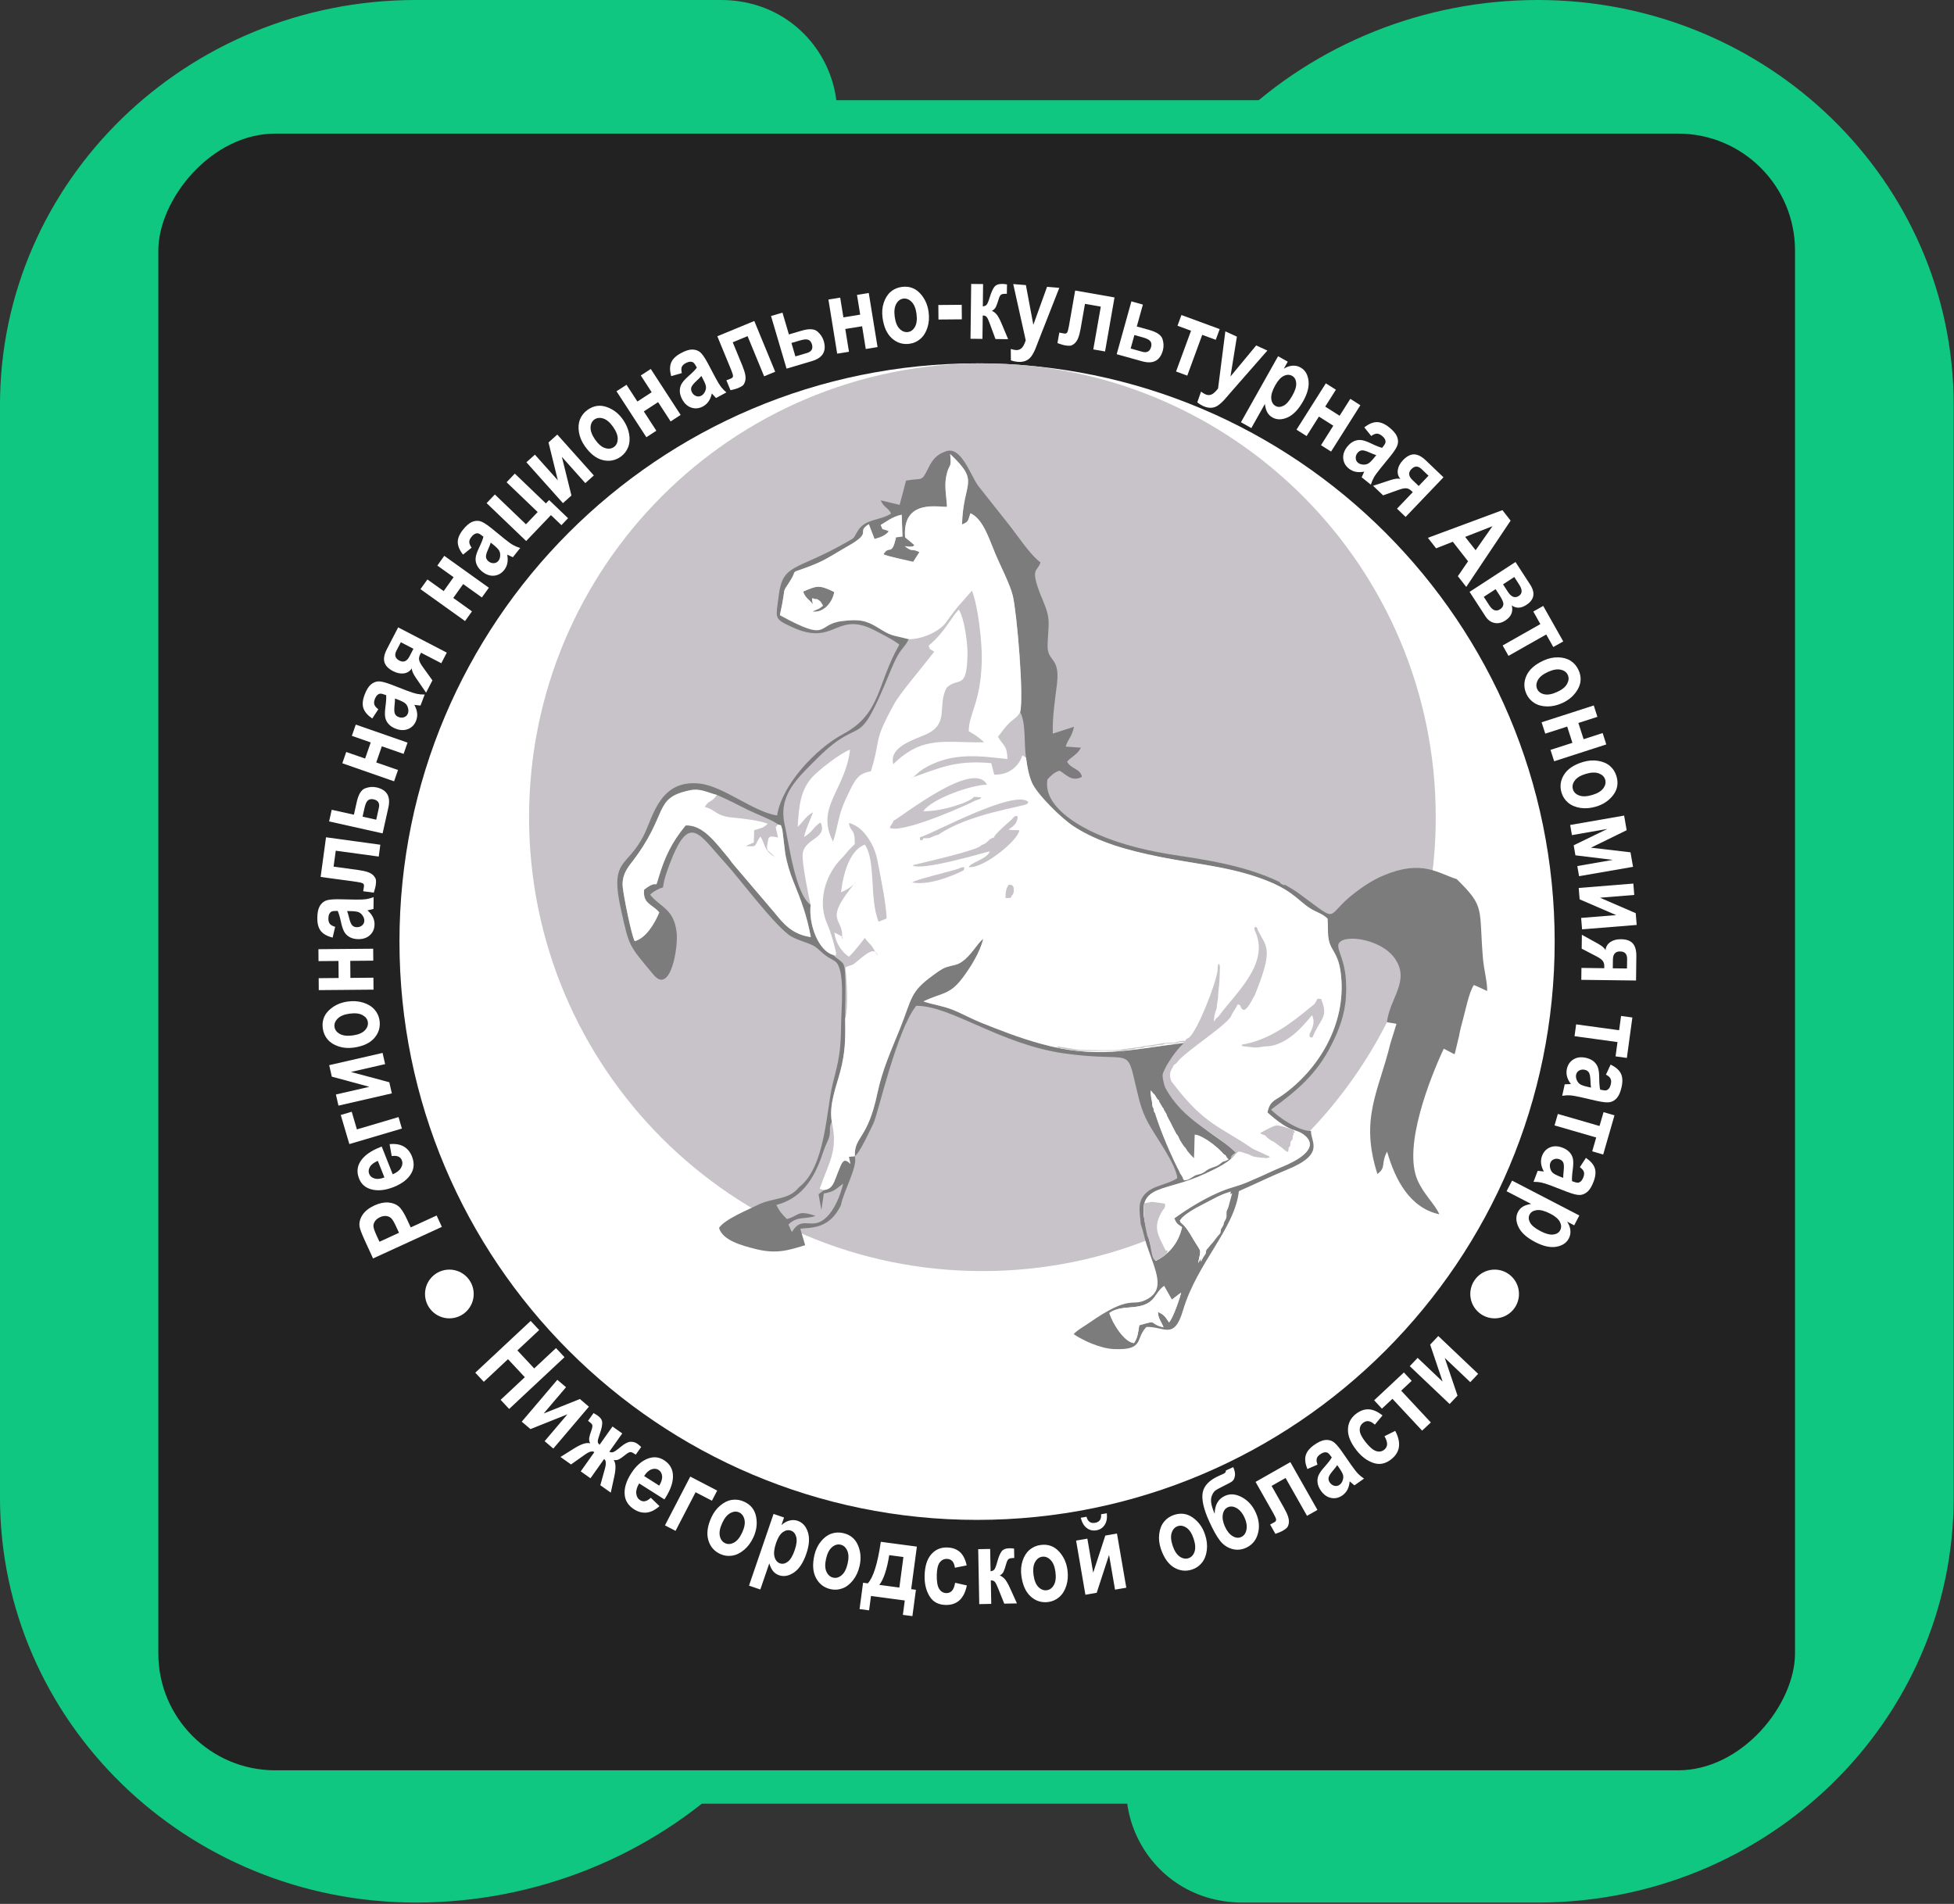 <?xml version="1.0" encoding="UTF-8"?> <svg xmlns="http://www.w3.org/2000/svg" width="234" height="228" viewBox="0 0 234 228" fill="none"><rect x="0" y="0" width="234" height="228" fill="#333333" stroke="none"/><path fill-rule="evenodd" clip-rule="evenodd" d="M147.979 14.469C157.614 5.199 170.613 7.0488e-06 184.157 7.83907e-06C211.663 7.83907e-06 233.961 21.714 233.961 48.5L233.961 179.337C233.961 206.123 211.663 227.837 184.157 227.837H148.797C136.374 227.837 130.191 213.177 139.028 204.674L176.208 168.901C182.123 163.21 182.181 153.926 176.336 148.165C170.492 142.405 160.958 142.349 155.043 148.04L87.975 212.57C77.809 222.352 64.094 227.837 49.803 227.837C22.297 227.837 -0.001 206.123 -0.001 179.337V48.5C-0.001 21.714 22.297 -1.17084e-06 49.803 0L86.328 2.13113e-06C98.751 2.85596e-06 104.934 14.66 96.097 23.163L58.331 59.5C52.416 65.191 52.358 74.475 58.203 80.236C64.047 85.996 73.581 86.052 79.496 80.361L147.979 14.469ZM176.336 57.369C170.492 51.608 160.958 51.552 155.043 57.244L58.331 150.296C52.416 155.988 52.358 165.271 58.203 171.032C64.047 176.793 73.581 176.848 79.496 171.157L176.208 78.105C182.123 72.413 182.181 63.129 176.336 57.369Z" fill="#10C781"></path><rect x="-2" y="2" width="200" height="200" rx="16" transform="matrix(-1 0 0 1 214.961 12)" fill="#222222" stroke="#10C781" stroke-width="4"></rect><g clip-path="url(#clip0_591_2517)"><path fill-rule="evenodd" clip-rule="evenodd" d="M117.008 43.512C155.211 43.512 186.179 74.517 186.179 112.762C186.179 151.009 155.208 182.011 117.008 182.011C78.805 182.011 47.838 151.006 47.838 112.762C47.835 74.517 78.805 43.512 117.008 43.512Z" fill="white"></path><path fill-rule="evenodd" clip-rule="evenodd" d="M117.648 43.512C147.631 43.512 171.937 67.846 171.937 97.863C171.937 127.88 147.631 152.214 117.648 152.214C87.666 152.214 63.359 127.88 63.359 97.863C63.359 67.846 87.666 43.512 117.648 43.512Z" fill="#C7C3C8"></path><path fill-rule="evenodd" clip-rule="evenodd" d="M108.848 76.544C108.071 77.966 107.846 77.411 106.603 80.448C102.466 90.564 103.542 85.169 97.872 90.81C95.399 93.268 93.21 95.249 93.972 98.711C94.556 101.356 95.251 106.97 97.083 108.357C96.825 107.279 96.013 103.227 96.128 102.256C96.36 100.341 99.141 100.465 98.278 98.506C97.994 98.648 98.213 98.511 97.931 98.737C97.243 99.293 97.323 99.604 96.285 100.234C96.594 99.025 96.974 98.352 97.377 97.271C96.475 97.764 96.265 98.316 95.532 99.031C95.68 96.439 95.882 94.673 97.223 93.123C97.952 92.28 100.684 90.157 101.804 89.774C101.217 94.696 97.623 96.644 99.764 100.783C100.336 99.109 100.375 97.677 101.209 95.866C102.475 93.114 102.744 92.677 104.298 92.36C105.607 88.168 104.429 89.103 107.148 84.195C107.801 83.019 110.692 79.605 111.879 78.055C111.102 77.42 111.6 78.207 111.206 77.325C113.13 75.733 113.824 74.059 114.818 72.993C115.509 74.05 115.9 77.078 115.868 78.48C115.767 82.713 114.797 81.018 113.37 82.354C112.205 84.513 113.756 86.668 110.891 87.948C109.331 88.643 106.469 89.444 106.973 91.52C110.562 87.992 113.189 88.984 117.854 88.892C117.104 88.162 116.674 87.978 116.016 87.556C116.031 85.412 117.454 84.18 117.579 79.118C117.629 77.004 117.134 72.5 116.392 70.736C115.129 72.236 114.622 72.631 113.353 74.466C112.552 75.617 110.431 76.57 108.848 76.544Z" fill="#C7C3C8"></path><path fill-rule="evenodd" clip-rule="evenodd" d="M99.751 114.34C101.041 115.503 101.171 114.906 101.239 117.317C101.284 118.891 101.203 120.461 101.219 122.032C101.628 120.586 101.423 117.501 101.242 115.839L101.666 115.675C101.734 115.652 101.984 115.578 102.052 115.551C102.707 115.307 104.697 112.846 105.112 114.464C104.11 112.715 104.425 113.455 103.573 112.332C103.102 112.9 102.289 114.019 101.666 114.571C100.869 114.052 100.11 113.042 99.91 111.676C101.322 112.347 100.883 112.291 100.818 112.445C101.206 109.785 98.3 110.617 102.562 105.542C102.331 106.006 101.376 106.594 100.72 106.858C101.017 104.464 101.794 101.81 103.573 101.145C104.937 103.158 104.083 107.499 105.219 110.384L106.177 109.993C106.168 108.366 105.426 104.883 105.08 103.024C104.813 101.6 103.988 100.041 102.868 99.147C102.604 98.939 102.093 98.657 101.67 98.547C101.812 99.72 102.407 99.052 102.366 101.092C101.883 101.584 101.726 101.688 101.26 102.274C100.889 102.74 100.536 103.012 100.166 103.503C98.656 105.483 98.01 108.247 99.062 110.634C99.549 111.738 99.86 112.971 100.145 114.143C99.955 114.452 100.483 114.515 99.751 114.34Z" fill="#C7C3C8"></path><path fill-rule="evenodd" clip-rule="evenodd" d="M98.686 142.516L98.166 142.377C99.305 139.081 100.388 137.822 99.62 134.346C99.228 134.993 99.518 135.358 99.305 136.154C99.201 136.54 98.837 137.211 98.682 137.686C97.757 140.497 96.431 143.401 92.977 144.289C93.347 145.034 93.599 145.343 94.246 145.978C95.785 145.554 95.423 144.847 97.671 145.598C96.467 146.04 95.474 145.58 94.421 146.64L94.845 147.51C94.883 147.466 94.922 147.4 94.946 147.368C94.969 147.338 95.017 147.267 95.046 147.228C95.073 147.192 95.115 147.133 95.147 147.095C96.307 145.693 97.392 147.383 99.056 145.693C99.943 144.794 100.61 143.294 100.984 141.753C100.115 142.317 100.017 142.694 98.667 142.914L98.374 144.894L98.036 143.009L98.686 142.516Z" fill="#C7C3C8"></path><path fill-rule="evenodd" clip-rule="evenodd" d="M122.873 90.734C122.597 89.155 122.894 86.557 122.167 85.289C121.897 85.859 121.281 86.177 120.83 86.631C120.231 87.234 120.065 87.563 119.513 88.243C120.142 89.315 120.62 89.253 120.649 90.909C117.245 90.523 114.255 90.126 111.106 91.782C109.635 92.557 109.498 93.199 109.062 93.193C112.351 92.061 114.293 90.99 118.716 91.399L119.066 92.768C120.833 92.857 122.061 91.708 122.434 90.467C122.449 90.476 122.778 90.66 122.873 90.734Z" fill="#C7C3C8"></path><path fill-rule="evenodd" clip-rule="evenodd" d="M93.163 98.725C92.78 98.33 90.221 97.317 89.55 96.979C88.281 96.338 87.196 95.776 85.855 95.191C85.191 96.171 84.862 95.782 84.414 96.628C85.799 97.002 85.689 97.701 87.685 97.893C89.171 98.039 90.71 98.211 91.947 98.63C91.383 99.182 91.185 99.146 90.325 99.41L90.271 100.889L89.304 101.302C90.829 101.456 90.253 101.272 91.06 100.171C91.419 100.637 91.481 101.236 91.81 101.732C92.226 102.356 92.469 102.293 92.839 102.727C92.015 101.56 91.585 102.299 92.048 100.34C92.445 100.09 91.971 100.206 92.534 100.179C92.656 100.173 93.077 100.271 93.177 100.298C92.916 98.847 92.733 99.244 93.163 98.725Z" fill="#C7C3C8"></path><path fill-rule="evenodd" clip-rule="evenodd" d="M95.672 142.185C94.426 143.762 92.561 143.37 90.672 144.329C89.575 144.887 86.831 145.974 86.108 147.043C86.523 148.548 88.878 149.166 90.476 149.569C92.864 150.169 94.246 149.795 96.422 149.115L95.841 147.156C96.802 146.942 99.245 147.39 100.699 144.329C101.043 142.577 102.718 139.768 102.374 138.456C102.926 138.129 104.319 135.104 104.608 134.499C105.168 133.314 107.38 123.338 109.723 120.446C113.949 120.437 119.782 125.096 127.576 126.168C135.797 127.296 134.839 125.048 136.138 130.552C136.505 132.105 136.752 133.038 137.443 134.365C138.297 136.007 140.821 139.341 140.99 141.092C139.851 141.829 138.38 141.933 137.422 142.708C136.156 143.732 136.464 144.952 136.607 146.591C136.903 147.381 137.031 148.209 137.327 149.094C138.374 152.223 139.685 154.462 137.217 155.668C135.476 156.52 135.444 154.931 130.426 158.42C129.966 158.741 129.815 158.815 129.406 159.091C129.276 159.18 129.062 159.331 128.911 159.456C128.697 159.631 128.697 159.637 128.573 159.771C129.697 160.513 131.719 161.496 133.466 161.559C137.108 161.686 135.907 160.305 137.289 158.91C139.371 158.806 140.595 160.558 141.666 156.929C143.347 151.232 147.861 147.162 148.362 142.64C150.189 141.856 152.167 140.867 154.086 140.089C158.78 138.186 156.942 136.758 156.998 135.44C155.501 135.469 152.93 133.682 152.221 132.874C155.26 130.639 157.648 128.703 159.466 125.089C160.308 123.415 161.046 121.568 161.177 119.422C161.42 115.47 160.302 114.288 160.261 113.294C160.195 111.726 165.355 112.24 167.093 114.856C168.858 117.509 166.432 119.523 166.088 122.414L167.073 122.572C167.108 122.581 167.185 122.596 167.23 122.625L166.5 124.971C165.121 130.683 162.814 133.893 164.949 140.588C166.047 139.786 165.323 139.377 166.111 137.907C167.09 141.345 168.872 144.659 172.366 145.416C171.853 144.202 170.489 143.043 169.739 141.289C168.007 137.236 171.275 129.056 172.897 125.58L174.172 126.251C174.199 126.203 174.229 126.135 174.24 126.099L174.727 124.068C174.875 123.249 175.027 122.702 175.222 121.981C175.513 120.918 175.946 118.748 176.503 117.961C176.734 118.035 177.954 118.605 178.087 118.679C178.164 117.916 177.693 115.96 177.604 114.936C177.064 108.653 177.924 108.703 174.454 105.28C172.185 104.568 170.299 102.911 165.717 104.826C164.386 105.381 163.259 106.147 162.277 106.896C158.451 109.808 160.687 110.734 155.602 107.035C151.77 104.247 146.049 103.19 141.304 102.495C137.665 101.961 134.364 101.192 131.372 99.871C129.035 98.84 124.892 96.501 125.435 93.33C125.984 92.784 126.194 92.519 126.888 92.288C127.748 92.789 128.32 93.65 129.566 93.039C129.365 91.994 128.276 92.139 127.787 91.207C128.436 90.515 129.018 90.361 129.445 89.535L127.621 89.408C127.932 88.413 128.339 88.3 128.617 87.035L126.076 87.855C126.022 85.738 126.337 83.909 126.577 81.902C126.974 78.571 125.382 79.34 125.453 77.226C125.539 74.631 125.88 74.248 124.913 71.959C123.166 67.823 124.255 68.562 124.602 67.345C123.356 66.445 121.82 64.076 120.758 62.746L117.102 58.132C116.173 56.772 115.088 53.423 113.296 54.037C112.057 54.462 111.639 55.115 111.138 56.119C110.31 57.781 110.485 57.197 108.507 57.553L107.733 60.462L105.467 59.916C105.883 60.843 106.277 60.676 106.713 61.493C105.479 62.333 103.664 62.116 102.79 63.473C102.075 64.584 102.552 64.266 101.313 64.972C95.298 68.39 93.733 67.455 93.261 71.302C92.923 74.073 92.585 74.049 94.853 75.097C99.762 77.365 100.046 73.497 104.097 75.177C104.741 75.444 107.33 76.807 107.7 77.202C104.966 81.946 105.583 85.438 100.933 87.929C97.718 89.651 93.626 93.974 93.065 97.653C90.26 97.255 86.662 94.149 83.783 93.835C79.02 93.309 78.207 97.804 77.128 99.968C75.091 104.051 72.938 102.673 74.414 109.149C75.366 113.314 75.197 113.077 78.276 116.743C80.283 119.134 81.25 113.48 81.028 111.637C80.687 108.789 79.088 108.677 77.846 107.136L78.222 106.83C80.355 105.5 78.614 107.632 80.191 103.475C82.579 97.175 83.715 99.921 86.926 103.419C88.469 105.099 92.95 111.097 94.756 112.142C95.722 112.7 97.048 112.94 97.706 113.433C98.015 113.665 98.486 114.131 98.851 114.407C99.385 114.808 99.575 114.808 100.026 115.137C101.253 116.04 100.74 120.85 100.725 122.631C100.699 125.933 100.452 126.919 99.72 129.802C98.949 132.836 98.895 139.754 95.672 142.185ZM122.17 85.293C122.896 86.56 122.597 89.158 122.876 90.738C123.006 91.798 123.196 92.831 123.572 93.71C124.172 95.114 127.137 98.048 128.65 99.013C131.598 100.895 134.984 101.827 138.846 102.611C142.829 103.419 146.503 103.712 150.281 104.954C154.662 106.394 155.231 107.685 156.865 108.766C157.576 109.235 158.38 109.407 158.982 110.019C159.104 111.723 158.846 112.453 159.581 113.694C160.242 114.811 160.465 115.517 160.604 116.91C161.174 122.631 157.977 128.011 153.611 131.132C152.677 131.8 152.052 131.847 151.788 133.231C154.691 135.831 155.112 135.063 156.212 135.95C158.214 137.568 155.023 139.116 153.659 139.677C152.206 140.273 150.762 141.006 149.249 141.633C148.365 142.001 147.517 142.188 146.716 142.488C144.575 143.287 142.212 144.754 140.625 145.911C140.928 146.6 141.022 146.58 141.553 146.957C141.153 148.83 139.961 150.24 138.401 150.986C138.057 150.27 137.22 147.052 137.036 145.974C136.325 141.779 139.652 142.767 144.362 140.543C145.429 140.039 147.674 139.062 148.104 137.886C146.983 136.948 138.89 132.251 139.477 128.64C139.738 127.04 141.289 126.289 141.865 124.882C135.159 125.719 131.319 126.859 124.551 124.971C121.962 124.249 119.839 123.409 117.511 122.48C116.363 122.023 115.287 121.414 114.16 120.954C112.893 120.437 111.742 120.33 110.595 119.926C112.828 118.854 113.712 119.19 115.26 117.142C116.156 115.957 117.354 114.104 117.757 112.415C116.938 113.095 116.405 114.3 115.201 115.176C114.619 115.597 114.059 115.586 113.338 115.823C112.793 116.002 112.22 116.446 111.734 116.8C108.934 118.819 109.24 119.556 107.763 123.225C106.76 125.716 105.666 128.071 105.07 130.932C103.893 136.562 102.303 136.012 102.371 138.462L101.656 138.539L101.837 139.388C100.974 138.492 100.808 139.294 100.337 140.419C99.886 141.5 99.779 142.387 98.679 142.518L98.027 143.017L98.365 144.902L98.658 142.922C100.007 142.702 100.106 142.328 100.974 141.761C100.598 143.302 99.931 144.801 99.047 145.701C97.386 147.39 96.298 145.698 95.138 147.102C95.106 147.14 95.067 147.2 95.037 147.236C95.008 147.274 94.96 147.343 94.936 147.375C94.913 147.408 94.874 147.473 94.836 147.518L94.412 146.648C95.464 145.588 96.458 146.048 97.662 145.606C95.411 144.854 95.776 145.561 94.237 145.986C93.59 145.348 93.335 145.039 92.967 144.296C96.422 143.406 97.748 140.505 98.673 137.693C98.831 137.218 99.192 136.547 99.296 136.161C99.509 135.365 99.219 135 99.61 134.353C99.272 132.296 100.093 130.309 100.607 128.403C101.224 126.108 101.259 124.463 101.212 122.043C101.197 120.472 101.277 118.899 101.233 117.328C101.164 114.918 101.034 115.514 99.743 114.351C98.056 113.872 96.811 110.806 97.072 108.368C95.242 106.985 94.545 101.367 93.961 98.722C93.199 95.26 95.387 93.279 97.861 90.821C103.534 85.18 102.454 90.572 106.591 80.459C107.834 77.422 108.059 77.977 108.837 76.555C106.772 76.011 106.852 76.246 105.156 75.189C103.795 74.34 102.938 74.12 100.802 74.393C97.674 74.794 99.453 77 93.391 73.681C94.29 69.646 93.436 71.487 94.72 69.42C95.435 68.271 94.652 68.663 96.188 68.12C96.849 67.885 97.436 67.656 98.006 67.401C99.204 66.864 100.319 66.104 101.408 65.495C104.711 63.648 102.401 63.838 104.044 62.79L104.726 64.566C105.438 64.37 106.09 64.129 106.437 63.627C105.331 63.152 105.883 63.708 105.462 62.888C106.146 62.493 106.891 61.867 107.98 61.659L108.074 64.266L107.297 64.361C106.805 66.709 106.449 65.237 105.806 66.389C106.07 66.605 108.851 67.169 109.356 67.3L110.106 66.13C109.086 65.62 109.337 66.216 108.353 65.421C108.362 65.421 108.866 65.492 108.905 65.489C109.498 65.427 109.151 65.554 109.504 65.299C109.21 65.035 108.742 64.643 108.386 64.364C108.027 59.667 112.537 60.804 113.404 60.709C113.347 59.489 113.068 58.28 113.312 57.063C113.649 55.365 113.979 56.315 113.786 54.391C117.437 57.85 115.355 57.535 115.203 62.832C116.049 62.469 115.886 62.392 116.212 61.484C117.65 62.131 118.347 64.254 119.106 66.118C119.705 67.591 120.975 70.008 121.292 71.388C121.784 73.473 122.638 83.428 122.17 85.293ZM85.853 95.191C87.193 95.776 88.279 96.337 89.548 96.979C90.218 97.317 92.778 98.326 93.16 98.725C93.584 98.941 93.451 98.543 93.694 99.375L94.044 102.252C94.263 103.433 94.59 104.505 95.005 105.529C95.948 107.863 96.585 109.499 97.101 112.207C94.794 111.874 93.765 110.517 92.745 109.274L87.866 103.546C87.558 103.193 87.419 102.934 87.122 102.584C85.749 100.966 84.168 98.701 82.104 98.843C80.426 100.895 79.622 102.579 78.863 105.108C78.385 106.696 78.964 105.108 77.14 106.524C76.938 108.249 78.166 108.285 78.952 109.259C78.394 110.583 77.371 112.332 76.01 112.7C75.601 111.904 74.69 107.34 74.58 106.236C74.45 104.932 75.016 104.08 75.601 103.329C80.212 97.397 78.109 95.568 82.638 94.63C83.898 94.375 84.738 94.918 85.853 95.191ZM137.805 130.574C139.824 132.809 140.696 136.571 142.991 138.714L143.083 135.873C144.151 135.974 146.503 137.812 146.948 138.825C145.376 139.264 143.457 140.784 141.737 141.146C140.738 139.703 137.594 132.577 137.805 130.574ZM143.478 151.262C143.846 149.442 143.902 150.08 142.991 148.545C142.238 147.274 142.149 147.117 141.281 146.2C141.307 146.155 141.36 146.036 141.375 146.072C141.375 146.075 141.601 145.46 144.02 144.24C145.222 143.634 146.129 143.052 147.384 142.699C146.429 147.836 145.797 147.271 143.478 151.262ZM139.991 158.355C139.581 157.737 139.433 157.434 138.662 157.105C138.697 157.93 139.068 158.254 139.338 158.948C137.407 158.485 138.846 157.992 136.435 158.702C136.283 159.655 136.233 160.199 135.806 160.834C134.643 160.76 133.178 158.39 132.858 157.233C134.412 156.066 136.85 157.158 138.208 155.397C138.587 154.905 138.807 154.445 139.406 153.996L140.331 155.638L141.443 154.792C141.408 155.05 140.521 157.844 139.991 158.355Z" fill="#7C7C7C"></path><path fill-rule="evenodd" clip-rule="evenodd" d="M96.176 70.847C96.487 71.687 96.905 71.759 97.347 72.373C97.089 71.189 97.344 71.836 97.854 71.744C98.364 72.112 98.195 71.922 98.563 72.536L98.16 72.839C98.118 72.863 98.056 72.893 98.011 72.916C97.81 73.02 97.445 73.139 97.27 73.234C98.646 73.439 99.696 72.115 99.904 70.9C98.053 69.977 97.789 70.167 96.176 70.847Z" fill="#7C7C7C"></path><path fill-rule="evenodd" clip-rule="evenodd" d="M108.845 76.543C110.432 76.57 112.55 75.617 113.347 74.465C114.617 72.63 115.121 72.235 116.387 70.736C117.128 72.496 117.624 77 117.573 79.117C117.452 84.179 116.026 85.412 116.01 87.555C116.669 87.98 117.099 88.164 117.849 88.891C113.184 88.983 110.557 87.995 106.968 91.519C106.464 89.441 109.329 88.642 110.886 87.947C113.751 86.67 112.2 84.512 113.365 82.353C114.792 81.017 115.759 82.713 115.862 78.479C115.895 77.075 115.503 74.046 114.812 72.992C113.819 74.058 113.122 75.732 111.2 77.324C111.595 78.206 111.097 77.419 111.873 78.054C110.687 79.604 107.793 83.019 107.143 84.194C104.424 89.105 105.601 88.17 104.293 92.359C102.742 92.677 102.47 93.113 101.203 95.866C100.37 97.677 100.331 99.108 99.759 100.783C97.618 96.643 101.209 94.696 101.799 89.773C100.681 90.156 97.947 92.279 97.217 93.122C95.877 94.672 95.675 96.438 95.527 99.03C96.259 98.315 96.467 97.763 97.371 97.27C96.968 98.35 96.588 99.024 96.28 100.233C97.318 99.604 97.238 99.292 97.926 98.737C98.208 98.511 97.988 98.647 98.273 98.505C99.139 100.464 96.354 100.34 96.123 102.255C96.004 103.226 96.82 107.278 97.078 108.356C96.817 110.794 98.062 113.861 99.75 114.339C100.479 114.514 99.954 114.449 100.138 114.14C99.854 112.967 99.545 111.732 99.056 110.63C98.003 108.244 98.65 105.479 100.159 103.499C100.533 103.009 100.883 102.736 101.253 102.27C101.716 101.685 101.876 101.581 102.359 101.088C102.401 99.049 101.802 99.716 101.663 98.544C102.087 98.653 102.6 98.933 102.861 99.143C103.985 100.037 104.806 101.596 105.073 103.021C105.423 104.883 106.162 108.362 106.17 109.989L105.213 110.381C104.074 107.498 104.931 103.158 103.567 101.141C101.787 101.807 101.01 104.461 100.713 106.854C101.369 106.59 102.324 106.002 102.556 105.539C98.294 110.613 101.2 109.781 100.812 112.442C100.877 112.287 101.313 112.341 99.904 111.673C100.103 113.038 100.862 114.048 101.66 114.567C102.286 114.015 103.098 112.896 103.567 112.329C104.418 113.451 104.103 112.709 105.106 114.461C104.694 112.843 102.701 115.304 102.045 115.547C101.974 115.574 101.728 115.648 101.66 115.672L101.236 115.835C101.416 117.495 101.621 120.583 101.212 122.029C101.259 124.452 101.224 126.096 100.607 128.389C100.094 130.295 99.273 132.281 99.611 134.338C100.379 137.815 99.299 139.074 98.157 142.37L98.676 142.509C99.776 142.378 99.883 141.491 100.334 140.41C100.802 139.285 100.972 138.483 101.835 139.379L101.654 138.53L102.369 138.453C102.3 136.004 103.89 136.553 105.067 130.924C105.667 128.065 106.757 125.707 107.76 123.216C109.237 119.547 108.931 118.81 111.731 116.792C112.217 116.441 112.79 115.996 113.335 115.815C114.056 115.577 114.617 115.589 115.198 115.167C116.402 114.295 116.935 113.086 117.754 112.406C117.351 114.095 116.153 115.945 115.257 117.133C113.709 119.181 112.826 118.846 110.592 119.918C111.74 120.321 112.887 120.432 114.157 120.945C115.284 121.405 116.36 122.014 117.508 122.471C119.836 123.398 121.959 124.241 124.548 124.962C131.316 126.85 135.156 125.71 141.862 124.873C141.287 126.28 139.735 127.029 139.474 128.632C138.887 132.242 146.98 136.939 148.101 137.878C147.672 139.053 145.426 140.03 144.359 140.535C139.652 142.758 136.322 141.767 137.033 145.965C137.217 147.043 138.054 150.261 138.398 150.977C139.958 150.235 141.15 148.824 141.551 146.948C141.02 146.571 140.925 146.592 140.622 145.903C142.209 144.745 144.573 143.278 146.714 142.479C147.514 142.179 148.362 141.993 149.246 141.624C150.756 140.998 152.203 140.264 153.656 139.668C155.02 139.107 158.212 137.557 156.21 135.942C155.109 135.051 154.685 135.823 151.785 133.222C152.049 131.838 152.674 131.791 153.609 131.123C157.974 128.006 161.171 122.623 160.601 116.901C160.462 115.509 160.24 114.802 159.578 113.686C158.843 112.444 159.101 111.717 158.979 110.01C158.377 109.398 157.573 109.226 156.862 108.757C155.225 107.679 154.659 106.385 150.278 104.945C146.503 103.704 142.826 103.41 138.843 102.603C134.981 101.818 131.595 100.886 128.647 99.004C127.135 98.039 124.169 95.106 123.57 93.701C123.196 92.822 123.007 91.789 122.873 90.729C122.778 90.655 122.446 90.471 122.431 90.459C122.054 91.7 120.83 92.849 119.062 92.76L118.712 91.391C114.294 90.981 112.351 92.053 109.059 93.184C109.498 93.187 109.634 92.546 111.102 91.774C114.252 90.117 117.241 90.515 120.646 90.901C120.616 89.245 120.141 89.31 119.51 88.235C120.061 87.558 120.227 87.229 120.827 86.623C121.278 86.169 121.894 85.851 122.164 85.281C122.632 83.416 121.778 73.464 121.295 71.365C120.978 69.984 119.709 67.568 119.109 66.095C118.35 64.23 117.656 62.108 116.215 61.46C115.889 62.372 116.052 62.446 115.206 62.808C115.358 57.511 117.44 57.829 113.789 54.367C113.982 56.294 113.652 55.341 113.315 57.039C113.071 58.257 113.35 59.465 113.407 60.685C112.54 60.78 108.03 59.643 108.389 64.34C108.745 64.619 109.21 65.011 109.507 65.275C109.154 65.531 109.501 65.403 108.908 65.466C108.872 65.469 108.365 65.4 108.356 65.397C109.34 66.196 109.089 65.599 110.109 66.107L109.359 67.277C108.854 67.146 106.073 66.579 105.809 66.365C106.455 65.213 106.811 66.686 107.3 64.337L108.077 64.242L107.983 61.635C106.894 61.846 106.153 62.47 105.464 62.865C105.886 63.684 105.334 63.129 106.44 63.604C106.093 64.106 105.444 64.346 104.729 64.542L104.047 62.767C102.404 63.815 104.714 63.628 101.411 65.471C100.322 66.08 99.207 66.84 98.009 67.378C97.44 67.633 96.852 67.862 96.191 68.096C94.655 68.639 95.438 68.248 94.723 69.397C93.439 71.463 94.293 69.619 93.394 73.657C99.456 76.977 97.677 74.77 100.805 74.37C102.941 74.097 103.798 74.313 105.159 75.165C106.858 76.237 106.782 76.003 108.845 76.543ZM98.564 72.535C98.199 71.923 98.365 72.11 97.855 71.742C97.345 71.831 97.09 71.187 97.348 72.371C96.903 71.757 96.485 71.689 96.176 70.845C97.79 70.165 98.053 69.975 99.907 70.896C99.7 72.11 98.65 73.434 97.273 73.23C97.448 73.138 97.813 73.016 98.015 72.912C98.059 72.888 98.125 72.855 98.163 72.835L98.564 72.535Z" fill="white"></path><path fill-rule="evenodd" clip-rule="evenodd" d="M93.16 98.726C92.73 99.248 92.914 98.848 93.172 100.305C93.071 100.279 92.65 100.18 92.528 100.187C91.965 100.213 92.439 100.097 92.042 100.347C91.579 102.307 92.01 101.567 92.834 102.734C92.463 102.304 92.22 102.366 91.805 101.739C91.473 101.24 91.413 100.644 91.055 100.177C90.251 101.279 90.826 101.46 89.299 101.309L90.266 100.896L90.319 99.417C91.179 99.15 91.378 99.189 91.941 98.637C90.705 98.218 89.165 98.046 87.68 97.9C85.684 97.704 85.796 97.01 84.409 96.636C84.856 95.79 85.186 96.178 85.85 95.199C84.732 94.925 83.893 94.382 82.635 94.644C78.107 95.582 80.209 97.41 75.598 103.343C75.013 104.094 74.447 104.943 74.578 106.25C74.687 107.354 75.598 111.917 76.007 112.713C77.368 112.342 78.394 110.596 78.949 109.272C78.163 108.298 76.932 108.262 77.137 106.537C78.958 105.118 78.379 106.707 78.86 105.121C79.622 102.591 80.426 100.908 82.101 98.856C84.168 98.714 85.749 100.979 87.119 102.597C87.416 102.948 87.555 103.206 87.864 103.559L92.742 109.287C93.765 110.534 94.791 111.888 97.099 112.22C96.585 109.512 95.948 107.873 95.002 105.543C94.587 104.516 94.26 103.444 94.041 102.265L93.691 99.388C93.451 98.545 93.584 98.939 93.16 98.726Z" fill="white"></path><path fill-rule="evenodd" clip-rule="evenodd" d="M146.948 138.825C146.504 137.813 144.152 135.975 143.084 135.874L142.992 138.715C140.697 136.572 139.825 132.81 137.805 130.574C137.594 132.581 140.738 139.704 141.737 141.147C143.455 140.782 145.376 139.265 146.948 138.825Z" fill="white"></path><path fill-rule="evenodd" clip-rule="evenodd" d="M139.991 158.356C140.522 157.845 141.409 155.051 141.441 154.796L140.329 155.642L139.404 154C138.805 154.448 138.585 154.908 138.206 155.401C136.847 157.162 134.409 156.07 132.855 157.236C133.176 158.394 134.644 160.761 135.804 160.838C136.23 160.202 136.278 159.659 136.433 158.706C138.843 157.996 137.408 158.492 139.336 158.952C139.069 158.255 138.698 157.934 138.66 157.108C139.433 157.432 139.582 157.738 139.991 158.356Z" fill="white"></path><path fill-rule="evenodd" clip-rule="evenodd" d="M143.479 151.263C145.798 147.272 146.43 147.84 147.385 142.697C146.13 143.051 145.223 143.632 144.022 144.238C141.601 145.458 141.376 146.07 141.376 146.07C141.362 146.034 141.311 146.153 141.281 146.197C142.151 147.115 142.24 147.272 142.993 148.543C143.903 150.081 143.847 149.44 143.479 151.263Z" fill="white"></path><path fill-rule="evenodd" clip-rule="evenodd" d="M106.98 98.304C106.904 98.743 106.319 99.112 106.713 99.198C108.751 99.645 116.672 95.988 116.69 95.916C117.298 95.68 117.446 95.706 117.508 95.486L116.628 95.424C116.275 96.024 112.832 97.196 110.563 97.146C111.66 95.572 116.604 93.924 118.191 93.978C116.648 90.896 108.039 97.761 106.98 98.304Z" fill="#C7C3C8"></path><path fill-rule="evenodd" clip-rule="evenodd" d="M121.863 97.743C121.484 97.686 121.51 97.778 121.478 97.802C121.3 97.933 121.202 98.108 121.077 98.212C120.766 98.479 119.138 99.869 119.025 100.296C118.305 100.453 118.438 100.91 117.498 101.223C117.29 101.801 110.422 103.31 109.266 103.621C110.363 104.381 118.332 101.947 118.527 101.95C118.29 102.852 116.063 103.354 116.027 103.847C117.863 103.995 121.991 100.554 122.068 99.423C119.352 99.364 121.914 99.456 121.863 97.743Z" fill="#C7C3C8"></path><path fill-rule="evenodd" clip-rule="evenodd" d="M110.174 100.265C110.15 100.574 110.147 100.625 110.455 100.628C110.675 100.176 110.541 100.47 111.256 100.355C111.502 100.313 111.339 100.31 111.642 100.215C111.926 100.126 111.798 100.123 112.015 100.051C112.187 99.995 112.294 100.016 112.418 99.93C116.069 97.436 122.439 96.625 122.982 96.278C123.05 96.236 123.205 96.061 123.059 95.961C121.268 94.681 112.214 99.523 110.592 100.114L110.174 100.265Z" fill="#C7C3C8"></path><path fill-rule="evenodd" clip-rule="evenodd" d="M115.496 103.85C114.969 103.868 115.132 103.907 114.705 104.061C114.568 104.111 114.417 104.132 114.281 104.182C113.907 104.316 109.468 105.388 109.254 105.673C111.683 106.171 115.402 104.224 115.402 104.224L115.496 103.85Z" fill="#C7C3C8"></path><path fill-rule="evenodd" clip-rule="evenodd" d="M121.022 107.522C121.168 107.208 121.399 107.107 121.408 106.641C121.42 105.929 121.121 105.955 120.791 105.955C120.468 106.415 120.397 106.956 120.42 107.55L121.022 107.522Z" fill="#C7C3C8"></path><path fill-rule="evenodd" clip-rule="evenodd" d="M153.326 132.504C153.863 132.477 153.804 132.581 153.812 132.008C153.64 132.13 153.768 132.038 153.563 132.085C153.433 132.118 153.451 132.109 153.353 132.18L153.326 132.504Z" fill="#C7C3C8"></path><path fill-rule="evenodd" clip-rule="evenodd" d="M153.813 106.071C153.807 105.465 153.863 105.548 153.279 105.546L153.288 105.756C153.371 105.807 153.454 105.866 153.555 105.916C153.754 106.012 153.685 105.899 153.813 106.071Z" fill="#C7C3C8"></path><path fill-rule="evenodd" clip-rule="evenodd" d="M156.921 123.634C156.812 123.854 156.788 123.937 156.868 124.207L157.161 124.252L157.523 123.468C158.336 121.844 159.039 121.648 158.202 119.623L157.778 119.6C157.324 120.446 157.473 120.164 156.841 120.692C154.584 122.577 152.167 124.377 149.178 125.015C149.006 125.051 148.875 124.988 148.68 125.158C148.736 125.226 148.739 125.279 148.982 125.297L150.002 125.419C150.536 125.511 151.219 125.327 151.45 125.312C152.069 125.274 152.215 125.294 152.778 125.107C154.605 124.501 155.913 123.032 157.123 121.571C157.494 122.328 157.221 123.023 156.921 123.634Z" fill="#C7C3C8"></path><path fill-rule="evenodd" clip-rule="evenodd" d="M155.103 135.61C155.091 135.599 155.078 135.584 155.07 135.575C154.785 135.239 154.963 135.322 154.589 135.207C152.593 134.586 153.08 134.575 150.924 135.667C151.046 135.887 151.404 135.86 151.579 136.035C151.591 136.047 151.615 136.082 151.624 136.095C151.76 136.249 152.051 136.471 152.211 136.572C152.362 136.667 152.425 136.656 152.564 136.756L153.534 137.457C153.543 137.463 153.554 137.475 153.563 137.484C153.572 137.49 153.581 137.502 153.59 137.511C153.602 137.519 153.635 137.552 153.646 137.561C154.219 138.018 154.266 138.09 154.311 137.608C154.352 137.172 154.364 137.499 154.489 137.255C154.536 137.163 154.512 136.994 154.539 136.855C154.598 136.54 154.598 136.712 154.723 136.516C154.862 136.296 154.761 136.299 154.818 136.062C154.874 135.827 154.928 136.023 154.919 135.64L155.103 135.61Z" fill="#C7C3C8"></path><path fill-rule="evenodd" clip-rule="evenodd" d="M141.271 139.866C141.307 140.279 141.212 140.46 141.446 140.665C141.619 140.817 141.568 140.73 141.63 140.986C141.683 141.205 141.675 141.2 141.791 141.342C142.47 141.405 142.849 140.754 143.481 140.656C143.792 140.609 144.053 140.481 144.335 140.285C144.433 140.217 144.388 140.231 144.48 140.163L144.786 139.988C145.207 139.774 145.744 139.712 146.15 139.352C146.621 138.934 146.402 139.252 147.143 138.839L146.954 138.652C146.767 138.411 146.9 138.248 146.242 138.174C146.106 137.921 146.097 137.734 145.678 137.446C145.483 137.313 145.465 137.396 145.284 137.194C145.115 137.004 145.15 137.043 144.94 136.888C144.649 136.675 144.886 136.746 144.563 136.621C143.792 136.327 143.697 135.92 143.267 135.971C143.095 136.327 143.253 138.42 143.193 139.029C142.689 139.074 143.113 138.836 142.528 138.281C142.318 138.079 142.283 138.245 142.185 137.912C141.966 137.155 141.571 137.387 141.307 136.594C140.957 135.534 140.898 136.101 140.512 135.232C140.417 135.015 140.396 134.899 140.296 134.7C140.212 134.54 140.177 134.385 140.059 134.234C139.97 134.124 139.967 134.151 139.889 134.029C139.569 133.536 139.851 133.584 139.59 133.245C139.154 132.675 139.563 132.865 139.142 132.577C138.961 132.452 139.077 132.551 138.961 132.375C138.955 132.366 138.947 132.352 138.94 132.343C138.786 132.105 138.833 132.153 138.813 131.767C138.324 131.55 138.599 131.571 138.312 131.14C138.208 130.983 138.246 131.012 137.991 131.004C137.98 131.256 137.953 132.34 138.009 132.515C138.066 132.69 138.074 132.554 138.134 132.761C138.169 132.883 138.149 132.969 138.19 133.091C138.267 133.328 138.416 133.266 138.49 133.531C138.747 134.433 138.769 134.008 138.842 134.317C138.94 134.741 138.674 134.38 139.118 135.243C139.125 135.255 139.13 135.267 139.136 135.279C139.142 135.291 139.148 135.306 139.154 135.318L139.338 135.725C139.394 135.825 139.442 135.861 139.483 135.947L139.516 136.028C139.919 137.085 139.519 136.719 139.987 137.322L140.174 137.672C140.242 137.806 140.186 137.631 140.237 137.821C140.415 138.477 140.367 137.963 140.423 138.4C140.497 138.967 140.829 139.029 140.942 139.382C141.028 139.668 141.067 139.727 141.271 139.866Z" fill="white"></path><path fill-rule="evenodd" clip-rule="evenodd" d="M143.795 151.087C143.906 150.992 143.861 151.022 143.953 150.835C144.101 150.526 144.368 150.196 144.389 150.14C144.498 149.831 144.323 149.825 144.567 149.567C144.632 149.496 144.697 149.439 144.748 149.371C145.127 148.863 145.053 149.08 145.572 148.365C145.99 147.791 146.144 147.8 146.177 147.516C146.225 147.091 146.216 147.245 146.373 146.963C146.378 146.951 146.385 146.936 146.391 146.928L146.429 146.859C146.622 146.533 146.48 146.725 146.578 146.42C146.631 146.259 146.767 146.099 146.833 145.915C146.903 145.704 146.88 145.514 146.883 145.256C146.886 144.805 146.954 144.98 147.058 144.695C147.209 144.276 147.239 143.988 147.31 143.804L147.553 142.91L146.595 143.246C146.311 143.359 146.394 143.228 146.204 143.451C146.082 143.59 146.225 143.513 146.026 143.605L144.952 144.03C144.602 144.22 144.659 144.142 144.404 144.342C144.386 144.356 144.255 144.442 144.24 144.451L143.019 145.054C142.752 145.22 143.025 145.182 142.746 145.372L142.541 145.488C142.227 145.648 142.363 145.463 142.149 145.693C141.93 145.927 141.373 146.328 141.364 146.31C141.358 146.301 141.343 146.328 141.334 146.337C141.438 146.491 141.622 146.604 141.773 146.717C142.158 147.008 142.53 147.673 142.648 147.777C142.692 147.815 142.829 147.88 142.879 147.916C142.912 148.576 142.852 148.362 143.185 148.748L143.594 149.416C143.6 149.428 143.606 149.439 143.612 149.451L143.909 149.962C143.959 150.063 143.962 150.01 143.962 150.167C143.956 150.526 143.733 150.271 143.795 151.087Z" fill="white"></path><path fill-rule="evenodd" clip-rule="evenodd" d="M126.594 125.305C126.751 125.626 126.869 125.401 127.386 125.582L129.168 125.851L134.444 125.837C134.672 125.813 134.657 125.784 134.835 125.742C135.185 125.662 135.559 125.673 135.781 125.632C135.991 125.593 135.944 125.549 136.211 125.516C136.383 125.493 136.531 125.507 136.7 125.498C136.982 125.484 136.893 125.442 137.074 125.377C137.353 125.273 137.771 125.35 138.091 125.29C138.432 125.228 138.432 125.151 138.904 125.13C139.642 125.101 139.2 124.967 139.817 124.967C141.487 124.967 140.737 124.89 141.273 124.813C141.451 124.789 141.638 124.795 141.813 124.81C141.757 125.024 141.855 124.839 141.677 125.002C140.826 125.792 139.651 127.473 139.257 128.556C139.126 128.916 139.447 130.074 139.547 130.258C141.724 134.284 145.407 135.513 147.967 138.034L147.685 138.239C147.489 138.402 147.439 138.431 147.368 138.773C147.383 138.764 147.398 138.746 147.409 138.735L148.177 138.022C148.486 137.745 147.999 138.108 148.269 137.933C148.569 137.862 148.803 138.022 149.079 138.096C149.865 138.316 149.542 138.289 150.07 138.482C150.23 138.541 150.859 138.627 151.069 138.636C151.585 138.657 151.621 138.764 152.071 138.586L152 138.497C151.988 138.485 151.977 138.473 151.965 138.461C151.656 138.301 150.049 137.606 149.975 137.544C146.205 134.931 144.298 134.759 140.529 129.813C140.494 129.765 140.389 129.646 140.36 129.605C140.069 129.186 140.031 128.447 140.313 128.043C140.398 127.918 140.523 127.585 140.597 127.521C140.734 127.399 140.876 127.375 141.006 127.173C141.701 126.089 147.214 122.577 147.475 121.579C147.525 121.384 147.99 120.775 148.219 120.288C148.682 120.264 148.447 120.704 148.871 120.917C149.316 121.14 150.046 119.492 150.274 119.153C152.564 113.485 151.659 113.441 150.63 111.396C150.514 110.766 150.037 110.959 150.286 111.479C152.13 115.33 147.996 118.916 146.045 121.564C145.775 121.933 145.63 121.85 145.402 122.351C145.321 121.986 145.488 121.3 145.636 120.932C145.76 120.626 145.695 120.496 145.76 120.163C145.944 119.228 145.826 119.331 145.921 118.619C146.027 117.83 146.066 116.986 146.083 116.187C146.089 115.962 146.131 115.57 145.956 115.413C145.787 115.555 145.852 115.849 145.808 116.22C145.624 117.767 143.433 123.402 142.394 124.255C142.175 124.433 142.06 124.29 141.971 124.638C141.027 124.608 141.024 124.86 140.582 124.869C140.405 124.872 140.217 124.872 140.039 124.875C138.984 124.887 138.231 125.184 137.24 125.243C136.831 125.27 136.825 125.385 136.33 125.407L134.497 125.653C133.942 125.873 130.366 125.736 129.28 125.73L126.594 125.305Z" fill="#C7C3C8"></path><path fill-rule="evenodd" clip-rule="evenodd" d="M138.597 150.885C139.238 150.497 139.733 150.321 139.804 149.837C139.813 149.825 139.831 149.82 139.837 149.792C139.843 149.772 140.299 149.82 139.588 149.739C138.751 147.955 137.9 147.008 139.288 144.87C139.395 144.704 139.386 144.867 139.493 144.529C139.564 144.303 139.549 144.362 139.484 144.134C139.472 144.131 137.992 143.923 137.954 143.926C137.939 143.926 137.924 143.929 137.909 143.929L137.043 144.104C136.978 143.985 136.785 145.434 137.402 148.02C137.969 148.988 137.764 151.265 138.597 150.885Z" fill="#C7C3C8"></path><path d="M45.445 148.703L47.782 147.631L47.435 146.877C47.203 146.372 47.011 146.043 46.856 145.895C46.702 145.746 46.506 145.654 46.269 145.624C46.029 145.592 45.774 145.639 45.504 145.764C45.231 145.889 45.029 146.055 44.896 146.26C44.763 146.464 44.703 146.669 44.721 146.877C44.736 147.082 44.875 147.471 45.136 148.041L45.445 148.703ZM52.915 146.924L44.674 150.704L43.668 148.51C43.295 147.691 43.09 147.138 43.054 146.851C42.998 146.391 43.12 145.936 43.413 145.482C43.71 145.034 44.187 144.657 44.843 144.354C45.439 144.083 45.99 143.964 46.495 144.003C47.002 144.044 47.411 144.196 47.731 144.46C48.049 144.721 48.396 145.265 48.775 146.094L49.184 146.987L52.289 145.562L52.915 146.924Z" fill="white"></path><path d="M45.246 139.014C44.777 139.213 44.46 139.456 44.297 139.744C44.134 140.032 44.104 140.305 44.208 140.57C44.318 140.852 44.537 141.039 44.863 141.131C45.192 141.226 45.584 141.181 46.035 141L45.246 139.014ZM46.907 138.441L46.654 137.016C47.337 136.947 47.903 137.042 48.345 137.295C48.79 137.55 49.119 137.945 49.33 138.476C49.623 139.216 49.602 139.884 49.267 140.484C48.882 141.187 48.17 141.745 47.135 142.155C46.115 142.559 45.204 142.645 44.401 142.41C43.721 142.208 43.256 141.787 43.001 141.14C42.716 140.421 42.758 139.756 43.125 139.142C43.547 138.432 44.344 137.844 45.528 137.375L45.714 137.307L47.028 140.626C47.508 140.427 47.838 140.169 48.022 139.854C48.206 139.539 48.235 139.237 48.12 138.943C47.95 138.518 47.547 138.352 46.907 138.441Z" fill="white"></path><path d="M48.129 135.147L41.836 137.006L40.807 133.521L42.12 133.135L42.74 135.249L47.725 133.773L48.129 135.147Z" fill="white"></path><path d="M46.925 130.935L40.531 132.402L40.226 131.069L44.238 130.149L39.736 128.931L39.422 127.557L45.816 126.09L46.121 127.432L42.026 128.37L46.62 129.602L46.925 130.935Z" fill="white"></path><path d="M42.231 123.997C42.89 123.908 43.37 123.712 43.672 123.409C43.975 123.106 44.1 122.771 44.052 122.408C44.005 122.052 43.794 121.773 43.42 121.565C43.047 121.357 42.531 121.298 41.867 121.387C41.223 121.476 40.745 121.669 40.443 121.975C40.138 122.278 40.01 122.61 40.057 122.97C40.105 123.326 40.315 123.608 40.689 123.816C41.066 124.024 41.579 124.083 42.231 123.997ZM42.335 125.457C41.697 125.544 41.098 125.496 40.544 125.312C39.989 125.128 39.55 124.849 39.233 124.478C38.916 124.104 38.723 123.661 38.655 123.151C38.539 122.293 38.785 121.571 39.39 120.989C39.995 120.41 40.748 120.057 41.647 119.935C42.317 119.843 42.937 119.888 43.512 120.072C44.088 120.256 44.535 120.535 44.865 120.915C45.191 121.295 45.39 121.728 45.455 122.224C45.565 123.017 45.348 123.718 44.814 124.324C44.281 124.926 43.456 125.304 42.335 125.457Z" fill="white"></path><path d="M44.731 118.513L38.174 118.57L38.163 117.139L40.553 117.117L40.535 115.078L38.145 115.096L38.133 113.668L44.69 113.611L44.702 115.042L41.947 115.066L41.961 117.106L44.719 117.082L44.731 118.513Z" fill="white"></path><path d="M41.568 109.102C41.639 109.283 41.725 109.565 41.817 109.951C41.927 110.394 42.048 110.688 42.191 110.824C42.327 110.96 42.508 111.032 42.731 111.035C42.983 111.038 43.193 110.963 43.365 110.818C43.537 110.669 43.626 110.48 43.629 110.254C43.629 110.052 43.564 109.85 43.428 109.651C43.291 109.452 43.131 109.313 42.941 109.235C42.754 109.158 42.407 109.114 41.909 109.108L41.568 109.102ZM40.136 110.99L39.836 112.279C39.175 112.115 38.7 111.848 38.416 111.486C38.131 111.121 37.992 110.601 38 109.925C38.006 109.321 38.098 108.861 38.27 108.547C38.442 108.232 38.677 108.009 38.967 107.873C39.261 107.739 39.789 107.68 40.557 107.689L42.582 107.728C43.152 107.736 43.576 107.718 43.855 107.677C44.133 107.632 44.43 107.552 44.744 107.434L44.729 108.846L44.009 109.021C44.294 109.268 44.507 109.532 44.646 109.812C44.789 110.094 44.857 110.388 44.851 110.702C44.845 111.225 44.664 111.652 44.305 111.982C43.95 112.314 43.478 112.472 42.894 112.466C42.523 112.46 42.2 112.389 41.927 112.249C41.651 112.109 41.435 111.917 41.272 111.665C41.111 111.415 40.966 111.02 40.847 110.471C40.702 109.809 40.566 109.348 40.438 109.084C40.076 109.081 39.839 109.102 39.723 109.155C39.611 109.203 39.516 109.298 39.442 109.434C39.368 109.571 39.329 109.767 39.326 110.02C39.323 110.275 39.379 110.477 39.492 110.622C39.605 110.774 39.818 110.895 40.136 110.99Z" fill="white"></path><path d="M45.357 102.577L40.209 101.874L39.947 103.78L42.913 104.187C43.391 104.252 43.776 104.338 44.073 104.445C44.369 104.552 44.598 104.697 44.755 104.878C44.915 105.063 45.004 105.232 45.022 105.392C45.042 105.549 45.031 105.763 44.992 106.034C44.968 106.197 44.894 106.485 44.761 106.9L43.494 106.728C43.518 106.615 43.548 106.42 43.586 106.146C43.61 105.98 43.566 105.862 43.456 105.79C43.346 105.722 43.088 105.657 42.679 105.6L38.397 105.015L39.043 100.268L45.544 101.158L45.357 102.577Z" fill="white"></path><path d="M43.419 97.798L45.056 98.163L45.37 96.747C45.498 96.186 45.287 95.847 44.744 95.726C44.463 95.663 44.234 95.705 44.065 95.847C43.893 95.99 43.754 96.296 43.65 96.768L43.419 97.798ZM45.818 99.799L39.412 98.368L39.724 96.973L42.381 97.564L42.722 96.04C42.926 95.126 43.258 94.583 43.721 94.407C44.184 94.229 44.641 94.194 45.088 94.292C46.331 94.571 46.805 95.372 46.509 96.703L45.818 99.799Z" fill="white"></path><path d="M47.192 93.565L40.994 91.403L41.463 90.052L43.725 90.839L44.396 88.909L42.136 88.119L42.605 86.772L48.803 88.93L48.334 90.281L45.727 89.372L45.057 91.305L47.664 92.211L47.192 93.565Z" fill="white"></path><path d="M47.3 83.652C47.306 83.848 47.285 84.142 47.243 84.537C47.196 84.991 47.214 85.306 47.297 85.484C47.38 85.662 47.522 85.79 47.733 85.867C47.967 85.956 48.193 85.962 48.406 85.882C48.62 85.802 48.765 85.656 48.848 85.442C48.919 85.252 48.925 85.042 48.866 84.807C48.809 84.573 48.703 84.385 48.551 84.249C48.4 84.109 48.092 83.952 47.629 83.774L47.3 83.652ZM45.307 84.935L44.58 86.042C44.017 85.659 43.661 85.246 43.519 84.807C43.373 84.365 43.424 83.827 43.664 83.195C43.878 82.631 44.121 82.23 44.391 81.992C44.663 81.758 44.957 81.624 45.277 81.6C45.598 81.577 46.117 81.701 46.834 81.975L48.726 82.708C49.26 82.91 49.663 83.037 49.939 83.094C50.215 83.15 50.523 83.177 50.859 83.171L50.358 84.492L49.619 84.412C49.803 84.742 49.913 85.062 49.951 85.374C49.987 85.686 49.948 85.989 49.836 86.283C49.652 86.773 49.331 87.111 48.886 87.298C48.439 87.485 47.941 87.476 47.395 87.268C47.048 87.135 46.769 86.957 46.559 86.734C46.348 86.508 46.209 86.25 46.143 85.959C46.078 85.668 46.081 85.246 46.152 84.691C46.244 84.02 46.274 83.539 46.244 83.248C45.903 83.121 45.672 83.058 45.55 83.067C45.426 83.073 45.304 83.13 45.188 83.234C45.073 83.337 44.969 83.507 44.88 83.741C44.791 83.982 44.77 84.189 44.83 84.368C44.883 84.549 45.043 84.736 45.307 84.935Z" fill="white"></path><path d="M49.511 77.693L48.001 76.909L47.476 77.922C47.203 78.447 47.322 78.842 47.823 79.106C48.324 79.365 48.728 79.204 49.03 78.617L49.511 77.693ZM46.334 77.732L47.681 75.131L53.505 78.153L52.847 79.424L50.421 78.165L50.311 78.379C50.19 78.614 50.151 78.833 50.196 79.044C50.24 79.252 50.371 79.507 50.584 79.804L51.785 81.476L51.023 82.948L49.804 81.173C49.457 80.668 49.297 80.285 49.324 80.027C49.093 80.38 48.772 80.585 48.363 80.641C47.957 80.698 47.524 80.606 47.064 80.368C46.501 80.074 46.16 79.718 46.035 79.293C45.916 78.866 46.014 78.346 46.334 77.732Z" fill="white"></path><path d="M55.692 74.374L50.353 70.553L51.184 69.392L53.132 70.784L54.319 69.122L52.373 67.729L53.203 66.562L58.542 70.384L57.708 71.547L55.466 69.944L54.28 71.607L56.522 73.21L55.692 74.374Z" fill="white"></path><path d="M58.772 64.979C58.715 65.166 58.605 65.442 58.445 65.804C58.258 66.22 58.175 66.526 58.199 66.719C58.226 66.912 58.324 67.081 58.496 67.221C58.691 67.378 58.905 67.452 59.13 67.44C59.359 67.431 59.543 67.336 59.685 67.161C59.812 67.004 59.884 66.805 59.898 66.561C59.916 66.321 59.872 66.11 59.771 65.935C59.67 65.757 59.427 65.51 59.038 65.196L58.772 64.979ZM56.479 65.585L55.45 66.416C55.029 65.879 54.821 65.374 54.818 64.914C54.818 64.447 55.026 63.955 55.45 63.426C55.83 62.957 56.18 62.651 56.512 62.509C56.844 62.366 57.164 62.333 57.476 62.408C57.787 62.485 58.241 62.764 58.84 63.245L60.414 64.528C60.856 64.884 61.2 65.133 61.447 65.27C61.693 65.409 61.977 65.525 62.298 65.626L61.417 66.728L60.741 66.422C60.812 66.793 60.818 67.131 60.759 67.437C60.696 67.746 60.569 68.022 60.373 68.266C60.044 68.675 59.638 68.898 59.154 68.94C58.671 68.978 58.199 68.815 57.745 68.45C57.455 68.215 57.247 67.96 57.114 67.681C56.983 67.402 56.933 67.114 56.96 66.817C56.983 66.52 57.12 66.119 57.36 65.614C57.654 65.003 57.831 64.557 57.891 64.269C57.606 64.041 57.407 63.91 57.286 63.88C57.164 63.848 57.034 63.865 56.888 63.928C56.746 63.99 56.595 64.118 56.441 64.317C56.28 64.516 56.197 64.709 56.197 64.896C56.194 65.086 56.289 65.314 56.479 65.585Z" fill="white"></path><path d="M65.373 60.286L65.759 59.882L68.027 62.055L67.233 62.889L65.978 61.687L63.01 64.79L58.273 60.25L59.261 59.214L62.986 62.785L64.389 61.319L60.664 57.75L61.651 56.717L65.373 60.286Z" fill="white"></path><path d="M67.414 60.253L63.037 55.357L64.057 54.446L66.803 57.516L65.688 52.982L66.738 52.041L71.115 56.937L70.092 57.854L67.287 54.713L68.432 59.339L67.414 60.253Z" fill="white"></path><path d="M71.268 52.643C71.651 53.186 72.045 53.525 72.452 53.655C72.858 53.783 73.214 53.745 73.516 53.534C73.81 53.326 73.961 53.011 73.976 52.584C73.988 52.156 73.804 51.666 73.421 51.12C73.048 50.585 72.656 50.253 72.247 50.119C71.838 49.989 71.485 50.027 71.185 50.235C70.892 50.443 70.737 50.761 70.723 51.188C70.711 51.619 70.892 52.103 71.268 52.643ZM70.023 53.406C69.652 52.878 69.421 52.325 69.329 51.746C69.234 51.167 69.281 50.651 69.468 50.197C69.655 49.742 69.957 49.368 70.379 49.071C71.087 48.575 71.841 48.463 72.635 48.733C73.43 49.006 74.089 49.514 74.608 50.256C74.996 50.811 75.239 51.387 75.343 51.978C75.444 52.572 75.402 53.103 75.216 53.569C75.029 54.035 74.732 54.41 74.326 54.698C73.671 55.158 72.95 55.288 72.17 55.093C71.387 54.897 70.669 54.335 70.023 53.406Z" fill="white"></path><path d="M77.405 52.359L73.828 46.855L75.026 46.077L76.331 48.084L78.039 46.971L76.737 44.963L77.933 44.185L81.509 49.687L80.311 50.468L78.81 48.155L77.099 49.269L78.6 51.581L77.405 52.359Z" fill="white"></path><path d="M83.991 45.021C83.866 45.173 83.659 45.384 83.368 45.651C83.036 45.963 82.843 46.212 82.787 46.402C82.733 46.589 82.76 46.782 82.864 46.978C82.982 47.201 83.151 47.349 83.362 47.429C83.576 47.51 83.783 47.495 83.982 47.388C84.16 47.293 84.302 47.138 84.412 46.922C84.522 46.705 84.566 46.497 84.539 46.292C84.519 46.087 84.388 45.767 84.151 45.327L83.991 45.021ZM81.648 44.68L80.373 45.042C80.198 44.383 80.198 43.84 80.379 43.412C80.559 42.985 80.945 42.611 81.544 42.29C82.072 42.002 82.517 41.859 82.879 41.859C83.237 41.859 83.546 41.951 83.804 42.144C84.059 42.337 84.37 42.771 84.735 43.448L85.684 45.241C85.954 45.743 86.173 46.105 86.345 46.331C86.517 46.553 86.734 46.776 86.989 46.993L85.746 47.664L85.242 47.118C85.165 47.489 85.041 47.803 84.86 48.062C84.682 48.32 84.459 48.525 84.18 48.673C83.718 48.92 83.258 48.967 82.796 48.816C82.336 48.664 81.965 48.329 81.689 47.812C81.514 47.486 81.422 47.168 81.411 46.859C81.399 46.55 81.464 46.268 81.603 46.001C81.743 45.74 82.022 45.422 82.44 45.051C82.947 44.603 83.285 44.261 83.451 44.021C83.279 43.7 83.143 43.504 83.045 43.427C82.944 43.35 82.819 43.314 82.662 43.317C82.505 43.32 82.318 43.38 82.096 43.498C81.87 43.62 81.722 43.766 81.648 43.938C81.577 44.11 81.577 44.359 81.648 44.68Z" fill="white"></path><path d="M91.507 45.063L89.526 40.254L87.747 40.99L88.889 43.76C89.073 44.205 89.194 44.585 89.251 44.894C89.307 45.206 89.295 45.473 89.218 45.705C89.144 45.936 89.04 46.1 88.912 46.195C88.785 46.29 88.595 46.391 88.343 46.492C88.192 46.557 87.901 46.634 87.477 46.729L86.988 45.541C87.097 45.506 87.281 45.434 87.536 45.331C87.694 45.265 87.774 45.17 87.78 45.037C87.782 44.909 87.708 44.654 87.551 44.271L85.902 40.268L90.33 38.44L92.833 44.517L91.507 45.063Z" fill="white"></path><path d="M94.778 41.072L95.252 42.681L96.64 42.271C97.192 42.111 97.385 41.76 97.23 41.226C97.147 40.95 97.002 40.772 96.794 40.689C96.587 40.608 96.252 40.638 95.789 40.775L94.778 41.072ZM94.193 44.145L92.334 37.844L93.704 37.438L94.475 40.05L95.97 39.608C96.865 39.341 97.503 39.367 97.883 39.691C98.259 40.012 98.514 40.392 98.645 40.831C99.006 42.054 98.532 42.859 97.23 43.242L94.193 44.145Z" fill="white"></path><path d="M100.257 42.351L99.207 35.87L100.616 35.641L101.001 38.005L103.012 37.678L102.63 35.315L104.038 35.086L105.091 41.564L103.679 41.793L103.241 39.07L101.227 39.397L101.669 42.123L100.257 42.351Z" fill="white"></path><path d="M107.147 37.938C107.236 38.597 107.431 39.078 107.734 39.38C108.037 39.683 108.372 39.808 108.734 39.761C109.09 39.713 109.368 39.502 109.576 39.128C109.783 38.754 109.843 38.237 109.754 37.572C109.665 36.928 109.472 36.45 109.166 36.147C108.864 35.841 108.532 35.714 108.173 35.761C107.817 35.809 107.536 36.02 107.328 36.394C107.12 36.771 107.058 37.284 107.147 37.938ZM105.688 38.044C105.602 37.406 105.649 36.806 105.833 36.251C106.017 35.696 106.296 35.257 106.666 34.939C107.04 34.621 107.482 34.428 107.992 34.36C108.849 34.244 109.57 34.49 110.151 35.096C110.729 35.702 111.082 36.456 111.204 37.356C111.295 38.027 111.251 38.647 111.067 39.223C110.884 39.799 110.605 40.247 110.225 40.577C109.846 40.904 109.413 41.102 108.918 41.168C108.126 41.278 107.425 41.061 106.821 40.526C106.219 39.992 105.839 39.164 105.688 38.044Z" fill="white"></path><path d="M115.17 36.5L112.371 36.524L112.386 38.264L115.185 38.24L115.17 36.5Z" fill="white"></path><path d="M116.223 40.568L116.303 34.003L117.729 34.018L117.697 36.693C117.889 36.672 118.038 36.613 118.144 36.506C118.248 36.399 118.378 36.087 118.539 35.562C118.699 35.036 118.871 34.645 119.058 34.383C119.245 34.122 119.571 33.994 120.036 34C120.167 34.003 120.354 34.021 120.591 34.057L120.576 35.182L120.422 35.179C120.196 35.179 120.021 35.209 119.903 35.271C119.782 35.336 119.668 35.553 119.562 35.924C119.452 36.295 119.351 36.577 119.253 36.767C119.156 36.96 118.998 37.112 118.779 37.225C118.96 37.293 119.141 37.423 119.322 37.62C119.503 37.815 119.719 38.207 119.965 38.798L120.73 40.621L119.209 40.6L118.509 38.691C118.37 38.308 118.248 38.059 118.147 37.949C118.047 37.836 117.892 37.78 117.688 37.78L117.652 40.583L116.223 40.568Z" fill="white"></path><path d="M121.34 34.018L122.856 34.142L123.748 38.896L125.389 34.35L126.854 34.472L124.442 40.618L123.977 41.814C123.778 42.263 123.591 42.586 123.416 42.785C123.238 42.987 123.025 43.133 122.773 43.23C122.517 43.325 122.215 43.358 121.856 43.328C121.58 43.305 121.316 43.248 121.058 43.156L121.047 41.788C121.263 41.859 121.459 41.903 121.636 41.918C121.906 41.942 122.138 41.868 122.328 41.702C122.517 41.535 122.687 41.218 122.835 40.751L121.34 34.018Z" fill="white"></path><path d="M130.926 41.843L131.825 36.721L129.93 36.388L129.413 39.34C129.33 39.815 129.23 40.198 129.111 40.489C128.993 40.78 128.841 41.002 128.651 41.157C128.465 41.311 128.29 41.391 128.132 41.403C127.972 41.415 127.759 41.397 127.492 41.35C127.329 41.32 127.044 41.234 126.635 41.088L126.857 39.827C126.97 39.856 127.16 39.892 127.433 39.939C127.599 39.969 127.72 39.93 127.792 39.824C127.862 39.717 127.937 39.461 128.008 39.055L128.755 34.791L133.468 35.619L132.335 42.089L130.926 41.843Z" fill="white"></path><path d="M135.849 40.122L135.401 41.737L136.795 42.126C137.346 42.28 137.697 42.087 137.847 41.553C137.925 41.274 137.895 41.045 137.761 40.867C137.628 40.689 137.329 40.535 136.863 40.404L135.849 40.122ZM133.729 42.417L135.49 36.09L136.866 36.476L136.137 39.097L137.637 39.516C138.539 39.769 139.064 40.131 139.215 40.603C139.366 41.075 139.378 41.532 139.256 41.971C138.915 43.201 138.088 43.631 136.777 43.266L133.729 42.417Z" fill="white"></path><path d="M141.01 39.01L141.481 37.725L146.063 39.411L145.592 40.694L143.972 40.1L142.181 44.984L140.838 44.488L142.632 39.607L141.01 39.01Z" fill="white"></path><path d="M146.739 39.682L148.124 40.314L147.353 45.088L150.434 41.368L151.772 41.98L147.424 46.944L146.582 47.915C146.244 48.268 145.956 48.509 145.725 48.636C145.493 48.767 145.242 48.832 144.969 48.835C144.699 48.838 144.399 48.767 144.073 48.618C143.821 48.503 143.59 48.357 143.379 48.185L143.83 46.896C144.011 47.036 144.18 47.143 144.343 47.217C144.589 47.33 144.832 47.342 145.067 47.25C145.301 47.158 145.568 46.914 145.867 46.528L146.739 39.682Z" fill="white"></path><path d="M152.728 46.119C152.364 46.766 152.2 47.301 152.239 47.725C152.278 48.147 152.447 48.444 152.743 48.613C153.028 48.773 153.345 48.767 153.698 48.592C154.051 48.42 154.407 48.013 154.766 47.372C155.11 46.766 155.261 46.262 155.225 45.858C155.19 45.457 155.027 45.175 154.739 45.012C154.44 44.842 154.107 44.842 153.746 45.012C153.387 45.184 153.049 45.552 152.728 46.119ZM153.055 42.66L154.214 43.313L153.743 44.154C154.072 43.94 154.413 43.821 154.766 43.794C155.122 43.768 155.448 43.836 155.748 44.008C156.284 44.311 156.599 44.825 156.696 45.552C156.795 46.279 156.584 47.114 156.053 48.052C155.498 49.035 154.882 49.679 154.199 49.985C153.518 50.288 152.909 50.291 152.373 49.988C152.124 49.848 151.931 49.658 151.783 49.415C151.637 49.174 151.533 48.83 151.474 48.379L149.852 51.264L148.609 50.564L153.055 42.66Z" fill="white"></path><path d="M155.262 51.455L158.773 45.906L159.98 46.669L158.699 48.694L160.425 49.787L161.706 47.762L162.91 48.528L159.402 54.077L158.195 53.314L159.669 50.98L157.946 49.885L156.469 52.221L155.262 51.455Z" fill="white"></path><path d="M164.813 54.507C164.626 54.45 164.351 54.34 163.989 54.18C163.573 53.993 163.268 53.91 163.075 53.934C162.883 53.96 162.713 54.058 162.574 54.23C162.417 54.426 162.343 54.64 162.355 54.866C162.363 55.094 162.458 55.279 162.633 55.421C162.791 55.549 162.989 55.62 163.233 55.635C163.472 55.65 163.683 55.608 163.858 55.507C164.036 55.406 164.282 55.163 164.596 54.774L164.813 54.507ZM164.211 52.212L163.381 51.181C163.917 50.76 164.422 50.552 164.881 50.549C165.347 50.549 165.839 50.757 166.367 51.181C166.836 51.561 167.141 51.912 167.284 52.244C167.426 52.577 167.459 52.897 167.381 53.209C167.304 53.521 167.025 53.978 166.545 54.578L165.264 56.154C164.908 56.597 164.659 56.941 164.523 57.188C164.383 57.434 164.267 57.719 164.167 58.04L163.066 57.158L163.372 56.481C163.001 56.552 162.663 56.558 162.357 56.499C162.049 56.436 161.773 56.309 161.53 56.113C161.121 55.783 160.898 55.377 160.857 54.892C160.818 54.409 160.981 53.937 161.346 53.482C161.581 53.191 161.835 52.983 162.114 52.85C162.393 52.719 162.681 52.669 162.977 52.695C163.274 52.719 163.675 52.856 164.178 53.096C164.79 53.39 165.234 53.568 165.522 53.628C165.75 53.343 165.88 53.144 165.91 53.019C165.943 52.897 165.925 52.767 165.863 52.624C165.801 52.482 165.673 52.33 165.474 52.176C165.276 52.016 165.083 51.932 164.896 51.932C164.709 51.923 164.481 52.019 164.211 52.212Z" fill="white"></path><path d="M169.897 58.198L171.071 56.968L170.247 56.182C169.82 55.772 169.411 55.772 169.016 56.182C168.625 56.588 168.669 57.022 169.144 57.479L169.897 58.198ZM170.751 55.136L172.863 57.158L168.328 61.903L167.296 60.914L169.186 58.94L169.01 58.774C168.821 58.59 168.616 58.489 168.405 58.477C168.192 58.462 167.916 58.515 167.569 58.634L165.63 59.32L164.432 58.174L166.478 57.503C167.059 57.313 167.468 57.265 167.712 57.366C167.435 57.046 167.329 56.68 167.394 56.271C167.456 55.864 167.664 55.472 168.023 55.098C168.462 54.641 168.9 54.412 169.339 54.412C169.781 54.418 170.25 54.658 170.751 55.136Z" fill="white"></path><path d="M176.711 65.893L178.731 63.013L175.459 64.295L176.711 65.893ZM175.59 70.287L174.585 69.001L175.806 67.217L173.98 64.877L171.978 65.664L170.996 64.405L179.923 61.092L180.902 62.348L175.59 70.287Z" fill="white"></path><path d="M179.105 70.555L177.688 71.475L178.367 72.52C178.752 73.114 179.18 73.26 179.648 72.957C179.88 72.805 180.007 72.615 180.033 72.387C180.061 72.158 179.906 71.79 179.577 71.282L179.105 70.555ZM181.342 69.097L179.995 69.976L180.567 70.858C180.983 71.499 181.421 71.668 181.89 71.362C182.323 71.08 182.332 70.62 181.914 69.982L181.342 69.097ZM177.898 73.821L175.988 70.879L181.487 67.301L183.239 70C183.892 71.006 183.741 71.823 182.783 72.443C182.139 72.862 181.561 72.88 181.042 72.5C181.229 73.248 180.973 73.853 180.271 74.308C179.841 74.59 179.405 74.688 178.969 74.599C178.533 74.507 178.177 74.248 177.898 73.821Z" fill="white"></path><path d="M183.619 73.234L184.805 72.561L187.207 76.812L186.015 77.483L185.167 75.981L180.65 78.54L179.947 77.296L184.464 74.737L183.619 73.234Z" fill="white"></path><path d="M185.366 80.471C184.764 80.747 184.361 81.074 184.159 81.451C183.958 81.831 183.933 82.184 184.088 82.52C184.236 82.844 184.521 83.054 184.939 83.143C185.357 83.236 185.87 83.14 186.478 82.861C187.071 82.591 187.469 82.267 187.67 81.888C187.872 81.507 187.902 81.154 187.75 80.825C187.602 80.498 187.317 80.287 186.899 80.198C186.475 80.103 185.965 80.195 185.366 80.471ZM184.844 79.103C185.429 78.832 186.013 78.708 186.6 78.719C187.184 78.734 187.685 78.871 188.095 79.135C188.507 79.402 188.821 79.768 189.035 80.237C189.396 81.026 189.37 81.787 188.96 82.517C188.551 83.25 187.931 83.805 187.107 84.186C186.493 84.468 185.885 84.604 185.283 84.598C184.681 84.592 184.168 84.453 183.747 84.186C183.323 83.918 183.005 83.559 182.798 83.105C182.465 82.374 182.465 81.647 182.801 80.911C183.133 80.174 183.815 79.575 184.844 79.103Z" fill="white"></path><path d="M184.611 86.496L190.86 84.481L191.296 85.843L189.018 86.577L189.644 88.521L191.924 87.785L192.36 89.148L186.117 91.164L185.679 89.801L188.303 88.955L187.677 87.01L185.053 87.856L184.611 86.496Z" fill="white"></path><path d="M189.921 92.671C189.283 92.861 188.838 93.125 188.587 93.473C188.331 93.817 188.257 94.167 188.364 94.521C188.465 94.865 188.717 95.114 189.117 95.263C189.518 95.411 190.04 95.391 190.68 95.2C191.303 95.017 191.745 94.749 192 94.405C192.255 94.058 192.329 93.71 192.228 93.363C192.127 93.018 191.875 92.772 191.475 92.621C191.069 92.466 190.553 92.484 189.921 92.671ZM189.595 91.243C190.211 91.062 190.811 91.017 191.389 91.115C191.967 91.21 192.442 91.418 192.81 91.739C193.18 92.059 193.438 92.469 193.583 92.965C193.827 93.796 193.696 94.544 193.186 95.213C192.676 95.88 191.985 96.343 191.116 96.599C190.466 96.789 189.847 96.84 189.251 96.748C188.657 96.656 188.168 96.445 187.786 96.121C187.403 95.797 187.142 95.397 187 94.919C186.771 94.15 186.878 93.428 187.314 92.745C187.753 92.062 188.512 91.564 189.595 91.243Z" fill="white"></path><path d="M188.035 98.793L194.497 97.668L194.799 99.42L190.526 101.513L195.26 102.066L195.562 103.806L189.1 104.927L188.889 103.713L193.139 102.974L188.664 102.427L188.456 101.225L192.495 99.266L188.246 100.008L188.035 98.793Z" fill="white"></path><path d="M189.057 106.337L195.599 105.809L195.709 107.171L191.604 107.504L195.886 109.356L196 110.764L189.46 111.292L189.347 109.924L193.541 109.585L189.169 107.7L189.057 106.337Z" fill="white"></path><path d="M193.139 115.958L194.838 115.979L194.854 114.839C194.86 114.245 194.581 113.945 194.012 113.939C193.448 113.93 193.16 114.257 193.154 114.919L193.139 115.958ZM195.96 114.494L195.924 117.419L189.367 117.339L189.385 115.91L192.116 115.946L192.119 115.702C192.122 115.441 192.057 115.225 191.924 115.058C191.79 114.889 191.562 114.723 191.238 114.554L189.414 113.603L189.436 111.943L191.321 112.983C191.858 113.28 192.172 113.55 192.264 113.793C192.312 113.372 192.505 113.045 192.846 112.814C193.184 112.582 193.614 112.469 194.13 112.475C194.765 112.481 195.23 112.648 195.53 112.971C195.82 113.292 195.966 113.802 195.96 114.494Z" fill="white"></path><path d="M194.129 121.664L195.484 121.848L194.823 126.691L193.471 126.503L193.702 124.791L188.557 124.087L188.75 122.671L193.898 123.374L194.129 121.664Z" fill="white"></path><path d="M190.53 130.245C190.497 130.052 190.474 129.758 190.462 129.36C190.444 128.903 190.382 128.594 190.275 128.431C190.168 128.268 190.005 128.161 189.791 128.114C189.546 128.057 189.323 128.087 189.121 128.194C188.923 128.303 188.798 128.47 188.748 128.692C188.703 128.888 188.727 129.099 188.819 129.324C188.911 129.548 189.041 129.717 189.21 129.832C189.376 129.948 189.705 130.061 190.195 130.168L190.53 130.245ZM192.321 128.689L192.879 127.49C193.493 127.787 193.902 128.143 194.106 128.558C194.311 128.974 194.341 129.515 194.192 130.177C194.062 130.764 193.878 131.195 193.644 131.468C193.41 131.741 193.137 131.914 192.822 131.982C192.511 132.051 191.977 132.003 191.23 131.837L189.255 131.382C188.7 131.258 188.279 131.186 187.997 131.172C187.716 131.157 187.41 131.174 187.078 131.225L187.383 129.848L188.125 129.821C187.897 129.521 187.739 129.221 187.659 128.915C187.579 128.612 187.573 128.306 187.642 128C187.754 127.49 188.021 127.11 188.436 126.86C188.854 126.608 189.346 126.549 189.919 126.677C190.281 126.757 190.58 126.893 190.824 127.086C191.064 127.279 191.236 127.517 191.342 127.793C191.449 128.072 191.506 128.491 191.512 129.049C191.517 129.726 191.556 130.206 191.63 130.489C191.983 130.569 192.22 130.595 192.345 130.569C192.466 130.542 192.576 130.471 192.677 130.352C192.778 130.231 192.855 130.049 192.908 129.803C192.965 129.554 192.95 129.343 192.87 129.176C192.799 129.01 192.612 128.847 192.321 128.689Z" fill="white"></path><path d="M192.031 133.184L193.342 133.564L191.987 138.258L190.673 137.875L191.153 136.218L186.162 134.772L186.559 133.398L191.55 134.841L192.031 133.184Z" fill="white"></path><path d="M187.203 141.049C187.197 140.856 187.218 140.56 187.26 140.164C187.307 139.71 187.289 139.395 187.206 139.217C187.123 139.039 186.981 138.912 186.77 138.834C186.536 138.745 186.311 138.739 186.1 138.82C185.884 138.9 185.738 139.045 185.658 139.259C185.587 139.449 185.581 139.66 185.64 139.894C185.697 140.129 185.803 140.316 185.955 140.452C186.106 140.592 186.414 140.749 186.877 140.927L187.203 141.049ZM189.196 139.769L189.923 138.659C190.486 139.042 190.842 139.455 190.985 139.894C191.13 140.337 191.079 140.874 190.839 141.506C190.626 142.07 190.382 142.471 190.112 142.709C189.84 142.943 189.546 143.077 189.226 143.101C188.906 143.124 188.386 143 187.669 142.727L185.777 141.994C185.243 141.792 184.84 141.664 184.564 141.607C184.288 141.551 183.979 141.524 183.645 141.53L184.146 140.209L184.884 140.289C184.7 139.96 184.591 139.639 184.555 139.327C184.519 139.015 184.555 138.712 184.668 138.418C184.852 137.929 185.172 137.59 185.617 137.403C186.064 137.216 186.562 137.225 187.108 137.433C187.455 137.566 187.734 137.744 187.944 137.967C188.155 138.193 188.294 138.451 188.36 138.742C188.425 139.033 188.422 139.455 188.351 140.007C188.259 140.678 188.23 141.159 188.259 141.45C188.6 141.578 188.831 141.64 188.953 141.631C189.078 141.622 189.199 141.569 189.315 141.465C189.431 141.361 189.534 141.192 189.623 140.957C189.712 140.717 189.733 140.509 189.673 140.33C189.623 140.155 189.46 139.969 189.196 139.769Z" fill="white"></path><path d="M185.665 145.348C185.006 145.006 184.464 144.861 184.043 144.914C183.622 144.968 183.331 145.146 183.174 145.449C183.026 145.74 183.043 146.057 183.227 146.404C183.411 146.749 183.829 147.094 184.481 147.432C185.098 147.753 185.609 147.889 186.012 147.839C186.41 147.788 186.685 147.616 186.839 147.322C186.999 147.014 186.988 146.684 186.807 146.328C186.623 145.974 186.243 145.648 185.665 145.348ZM189.129 145.555L188.518 146.737L187.661 146.292C187.886 146.615 188.017 146.951 188.058 147.308C188.097 147.664 188.037 147.993 187.88 148.296C187.598 148.842 187.094 149.178 186.371 149.303C185.647 149.428 184.808 149.24 183.85 148.744C182.848 148.222 182.183 147.628 181.854 146.957C181.525 146.283 181.504 145.674 181.786 145.128C181.917 144.875 182.1 144.671 182.334 144.52C182.568 144.365 182.913 144.249 183.358 144.175L180.422 142.652L181.077 141.381L189.129 145.555Z" fill="white"></path><path d="M173.598 168.133L168.826 163.602L169.766 162.607L172.762 165.452L171.267 161.022L172.242 159.992L177.014 164.522L176.074 165.517L173.016 162.613L174.544 167.132L173.598 168.133ZM165.492 168.691L164.558 167.69L168.123 164.356L169.057 165.357L167.797 166.536L171.35 170.345L170.303 171.322L166.75 167.512L165.492 168.691ZM165.561 169.502L164.641 170.609C164.132 170.128 163.663 170.054 163.23 170.395C162.951 170.612 162.82 170.906 162.832 171.274C162.847 171.642 163.073 172.105 163.509 172.661C163.992 173.275 164.416 173.644 164.784 173.765C165.152 173.887 165.475 173.836 165.759 173.617C165.97 173.45 166.089 173.24 166.109 172.99C166.133 172.738 166.029 172.402 165.798 171.99L167.085 171.351C167.838 172.782 167.675 173.919 166.593 174.766C165.902 175.306 165.184 175.445 164.437 175.179C163.69 174.915 163.025 174.413 162.444 173.67C161.747 172.782 161.406 171.957 161.424 171.194C161.438 170.431 161.753 169.813 162.367 169.33C162.865 168.941 163.372 168.753 163.894 168.771C164.419 168.792 164.974 169.036 165.561 169.502ZM160.137 175.451C160.03 175.618 159.849 175.853 159.591 176.155C159.295 176.505 159.131 176.779 159.102 176.971C159.072 177.168 159.122 177.355 159.25 177.539C159.395 177.744 159.579 177.875 159.801 177.931C160.024 177.984 160.229 177.945 160.415 177.812C160.582 177.696 160.706 177.524 160.786 177.295C160.869 177.067 160.887 176.853 160.84 176.651C160.792 176.452 160.623 176.147 160.335 175.734L160.137 175.451ZM157.773 175.395L156.563 175.921C156.305 175.282 156.237 174.739 156.364 174.291C156.489 173.842 156.827 173.424 157.379 173.035C157.871 172.687 158.295 172.495 158.651 172.45C159.007 172.405 159.324 172.465 159.606 172.622C159.884 172.782 160.243 173.178 160.685 173.807L161.845 175.478C162.174 175.944 162.435 176.28 162.634 176.482C162.829 176.684 163.067 176.88 163.348 177.067L162.198 177.878L161.631 177.396C161.599 177.773 161.51 178.103 161.367 178.382C161.222 178.661 161.024 178.89 160.765 179.074C160.338 179.377 159.882 179.478 159.407 179.382C158.93 179.285 158.523 178.997 158.185 178.519C157.969 178.213 157.838 177.91 157.791 177.601C157.743 177.295 157.773 177.004 157.88 176.725C157.99 176.446 158.23 176.096 158.603 175.678C159.054 175.17 159.351 174.787 159.487 174.528C159.277 174.231 159.12 174.05 159.013 173.988C158.906 173.925 158.775 173.905 158.622 173.922C158.467 173.944 158.289 174.027 158.082 174.169C157.874 174.318 157.741 174.478 157.69 174.659C157.637 174.837 157.663 175.081 157.773 175.395ZM156.522 181.526L153.954 176.993L152.278 177.942L153.76 180.558C153.998 180.98 154.164 181.339 154.259 181.642C154.354 181.942 154.377 182.212 154.333 182.453C154.285 182.69 154.205 182.865 154.09 182.975C153.974 183.085 153.799 183.207 153.562 183.344C153.42 183.424 153.144 183.536 152.734 183.685L152.103 182.568C152.206 182.518 152.378 182.426 152.619 182.289C152.767 182.206 152.835 182.099 152.82 181.968C152.809 181.841 152.702 181.598 152.497 181.235L150.359 177.462L154.526 175.095L157.77 180.819L156.522 181.526ZM147.043 180.496C146.717 180.644 146.512 180.933 146.439 181.357C146.361 181.782 146.445 182.262 146.684 182.797C146.928 183.338 147.23 183.721 147.595 183.946C147.96 184.175 148.307 184.21 148.639 184.062C148.98 183.907 149.188 183.61 149.27 183.174C149.353 182.735 149.277 182.257 149.039 181.734C148.805 181.215 148.497 180.841 148.114 180.615C147.732 180.386 147.376 180.348 147.043 180.496ZM145.917 176.761L146.534 176.482C146.732 176.393 146.821 176.262 146.8 176.096L147.69 175.692C147.877 176.138 147.942 176.502 147.88 176.788C147.821 177.073 147.71 177.275 147.554 177.393C147.393 177.515 147.04 177.705 146.498 177.969C145.952 178.234 145.614 178.427 145.48 178.551C145.347 178.676 145.228 178.863 145.127 179.113C145.024 179.362 145 179.656 145.05 179.991C145.101 180.327 145.238 180.758 145.46 181.283C145.48 180.214 145.89 179.496 146.693 179.133C147.322 178.848 148.001 178.905 148.728 179.299C149.458 179.695 150.012 180.309 150.386 181.143C150.777 182.01 150.863 182.847 150.641 183.652C150.421 184.457 149.944 185.024 149.211 185.356C148.645 185.611 148.072 185.653 147.497 185.478C146.922 185.303 146.445 184.959 146.059 184.448C145.673 183.937 145.249 183.168 144.787 182.144C144.134 180.698 143.882 179.564 144.027 178.741C144.182 177.925 144.81 177.263 145.917 176.761ZM140.43 185.101C140.64 185.733 140.926 186.167 141.281 186.41C141.637 186.651 141.99 186.713 142.34 186.595C142.681 186.479 142.921 186.218 143.055 185.811C143.188 185.404 143.15 184.881 142.936 184.246C142.728 183.625 142.447 183.195 142.091 182.955C141.732 182.711 141.382 182.648 141.035 182.764C140.694 182.88 140.454 183.141 140.317 183.548C140.181 183.955 140.22 184.475 140.43 185.101ZM139.019 185.478C138.814 184.867 138.749 184.27 138.823 183.685C138.897 183.103 139.086 182.619 139.392 182.239C139.7 181.856 140.098 181.582 140.587 181.419C141.409 181.143 142.162 181.25 142.844 181.737C143.532 182.224 144.018 182.898 144.306 183.762C144.523 184.406 144.594 185.027 144.523 185.627C144.451 186.226 144.262 186.725 143.951 187.12C143.642 187.515 143.25 187.791 142.779 187.948C142.019 188.204 141.293 188.124 140.596 187.714C139.908 187.295 139.38 186.553 139.019 185.478ZM131.86 181.336L132.547 181.218C132.607 181.793 132.524 182.259 132.289 182.616C132.055 182.972 131.723 183.186 131.296 183.26C130.866 183.335 130.484 183.242 130.142 182.984C129.801 182.728 129.564 182.316 129.425 181.755L130.113 181.636C130.264 182.209 130.608 182.453 131.142 182.361C131.673 182.268 131.913 181.927 131.86 181.336ZM129.982 190.977L128.867 184.49L130.217 184.258L130.916 188.331L132.366 183.887L133.763 183.646L134.879 190.133L133.529 190.365L132.814 186.205L131.335 190.742L129.982 190.977ZM123.769 188.604C123.858 189.264 124.054 189.745 124.356 190.05C124.662 190.353 124.994 190.481 125.362 190.433C125.721 190.386 126.002 190.175 126.213 189.798C126.42 189.424 126.483 188.904 126.394 188.239C126.308 187.592 126.112 187.114 125.81 186.808C125.504 186.502 125.172 186.371 124.81 186.422C124.451 186.47 124.17 186.681 123.956 187.058C123.745 187.431 123.683 187.948 123.769 188.604ZM122.313 188.705C122.227 188.067 122.277 187.467 122.461 186.906C122.645 186.348 122.924 185.911 123.297 185.594C123.674 185.276 124.113 185.083 124.626 185.015C125.483 184.899 126.204 185.148 126.782 185.757C127.364 186.366 127.713 187.12 127.835 188.022C127.924 188.696 127.876 189.32 127.696 189.896C127.512 190.472 127.233 190.923 126.85 191.253C126.474 191.579 126.035 191.778 125.543 191.844C124.751 191.951 124.051 191.734 123.446 191.199C122.841 190.659 122.464 189.828 122.313 188.705ZM117.269 192.099L117.144 185.517L118.576 185.49L118.627 188.165C118.819 188.141 118.968 188.073 119.069 187.963C119.166 187.853 119.291 187.539 119.433 187.013C119.576 186.488 119.736 186.093 119.917 185.822C120.095 185.555 120.418 185.416 120.884 185.407C121.017 185.404 121.204 185.419 121.441 185.448L121.462 186.576L121.311 186.579C121.088 186.582 120.916 186.621 120.801 186.69C120.685 186.758 120.575 186.978 120.475 187.345C120.376 187.714 120.278 187.996 120.189 188.195C120.098 188.391 119.947 188.551 119.727 188.67C119.911 188.732 120.095 188.857 120.284 189.047C120.472 189.237 120.7 189.623 120.967 190.205L121.785 192.013L120.264 192.042L119.505 190.148C119.35 189.765 119.226 189.519 119.119 189.412C119.015 189.305 118.858 189.251 118.654 189.255L118.707 192.069L117.269 192.099ZM115.765 187.461L114.353 187.741C114.264 187.045 113.944 186.693 113.395 186.681C113.042 186.675 112.755 186.817 112.535 187.111C112.313 187.405 112.197 187.907 112.182 188.613C112.168 189.395 112.265 189.95 112.473 190.276C112.68 190.602 112.966 190.769 113.324 190.778C113.591 190.784 113.817 190.695 113.992 190.513C114.17 190.333 114.3 190.009 114.383 189.542L115.783 189.861C115.463 191.443 114.617 192.224 113.247 192.197C112.372 192.179 111.726 191.832 111.317 191.155C110.904 190.478 110.706 189.667 110.726 188.726C110.747 187.598 111.005 186.743 111.498 186.161C111.99 185.579 112.624 185.3 113.404 185.315C114.036 185.327 114.546 185.505 114.94 185.849C115.329 186.188 115.605 186.725 115.765 187.461ZM105.302 189.795L107.701 190.116L108.187 186.458L106.491 186.232C106.216 187.945 105.818 189.133 105.302 189.795ZM109.119 190.306L109.685 190.38L109.264 193.536L108.123 193.385L108.351 191.662L104.306 191.122L104.078 192.844L102.935 192.693L103.357 189.537L103.923 189.611C104.584 188.901 105.104 187.245 105.48 184.635L109.801 185.211L109.119 190.306ZM98.926 186.657C98.778 187.307 98.793 187.827 98.971 188.219C99.151 188.607 99.418 188.845 99.78 188.928C100.133 189.008 100.471 188.91 100.797 188.631C101.123 188.355 101.361 187.889 101.509 187.236C101.654 186.601 101.637 186.084 101.462 185.692C101.284 185.297 101.017 185.059 100.661 184.979C100.308 184.899 99.97 184.997 99.641 185.276C99.312 185.549 99.074 186.01 98.926 186.657ZM97.526 186.241C97.669 185.611 97.927 185.068 98.294 184.608C98.662 184.151 99.074 183.836 99.534 183.67C99.997 183.504 100.477 183.477 100.981 183.593C101.826 183.785 102.413 184.27 102.743 185.042C103.075 185.816 103.141 186.645 102.938 187.533C102.788 188.195 102.526 188.762 102.153 189.237C101.779 189.712 101.358 190.039 100.889 190.211C100.421 190.386 99.943 190.419 99.457 190.306C98.677 190.128 98.096 189.679 97.719 188.967C97.34 188.254 97.274 187.345 97.526 186.241ZM92.944 184.759C92.704 185.463 92.639 186.021 92.752 186.434C92.864 186.847 93.084 187.108 93.407 187.218C93.713 187.322 94.024 187.256 94.341 187.022C94.656 186.784 94.934 186.321 95.172 185.624C95.4 184.959 95.459 184.436 95.35 184.044C95.243 183.655 95.032 183.405 94.721 183.299C94.395 183.186 94.068 183.248 93.745 183.48C93.425 183.715 93.155 184.139 92.944 184.759ZM92.636 181.295L93.893 181.725L93.582 182.64C93.867 182.37 94.181 182.191 94.528 182.096C94.872 182.004 95.207 182.013 95.53 182.126C96.112 182.325 96.515 182.773 96.746 183.474C96.975 184.175 96.915 185.033 96.565 186.057C96.198 187.129 95.708 187.877 95.092 188.302C94.475 188.726 93.876 188.839 93.297 188.64C93.027 188.548 92.799 188.396 92.612 188.186C92.425 187.975 92.262 187.655 92.123 187.221L91.052 190.347L89.697 189.884L92.636 181.295ZM86.476 182.411C86.201 183.017 86.112 183.53 86.204 183.949C86.301 184.368 86.515 184.656 86.853 184.807C87.182 184.959 87.532 184.929 87.909 184.724C88.282 184.519 88.612 184.109 88.89 183.501C89.16 182.907 89.249 182.399 89.154 181.978C89.059 181.556 88.846 181.271 88.514 181.116C88.185 180.965 87.835 180.995 87.455 181.2C87.075 181.405 86.749 181.808 86.476 182.411ZM85.189 181.719C85.456 181.131 85.818 180.65 86.272 180.276C86.722 179.902 87.191 179.679 87.677 179.611C88.164 179.543 88.638 179.615 89.11 179.828C89.899 180.187 90.373 180.781 90.542 181.607C90.711 182.432 90.608 183.257 90.228 184.085C89.946 184.703 89.576 185.208 89.113 185.597C88.653 185.986 88.173 186.221 87.677 186.295C87.182 186.371 86.711 186.307 86.257 186.099C85.53 185.766 85.05 185.211 84.825 184.436C84.596 183.655 84.718 182.75 85.189 181.719ZM79.632 182.667L82.663 176.824L85.889 178.501L85.257 179.715L83.3 178.7L80.901 183.325L79.632 182.667ZM78.947 177.91C79.211 177.47 79.326 177.085 79.288 176.755C79.252 176.425 79.113 176.185 78.873 176.031C78.618 175.867 78.33 175.847 78.013 175.962C77.689 176.078 77.396 176.348 77.138 176.761L78.947 177.91ZM77.938 179.359L78.979 180.365C78.466 180.822 77.953 181.078 77.443 181.135C76.933 181.188 76.435 181.063 75.951 180.755C75.278 180.327 74.901 179.771 74.819 179.085C74.718 178.287 74.967 177.417 75.563 176.473C76.153 175.544 76.841 174.938 77.63 174.653C78.297 174.415 78.926 174.484 79.51 174.855C80.16 175.267 80.518 175.831 80.581 176.55C80.658 177.373 80.355 178.322 79.673 179.395L79.561 179.558L76.544 177.643C76.275 178.085 76.156 178.489 76.195 178.854C76.233 179.216 76.387 179.481 76.657 179.653C77.049 179.905 77.476 179.804 77.938 179.359ZM70.714 177.028L69.546 176.2L71.174 173.902C70.945 173.721 70.566 173.822 70.029 174.21L68.383 175.371L67.12 174.475L68.792 173.43C69.638 172.91 70.263 172.714 70.675 172.848C70.566 172.625 70.527 172.405 70.56 172.198C70.593 171.987 70.675 171.699 70.809 171.333C70.942 170.965 70.978 170.725 70.913 170.606C70.85 170.49 70.684 170.336 70.42 170.146L71.073 169.225C71.286 169.335 71.45 169.43 71.556 169.508C71.921 169.766 72.108 170.045 72.117 170.351C72.129 170.656 72.046 171.067 71.868 171.58C71.69 172.096 71.595 172.432 71.586 172.59C71.574 172.747 71.648 172.889 71.805 173.011L73.35 170.829L74.519 171.657L72.974 173.839C73.087 173.919 73.226 173.946 73.383 173.911C73.543 173.878 73.858 173.664 74.326 173.272C74.795 172.881 75.183 172.676 75.495 172.658C75.803 172.64 76.088 172.723 76.349 172.91C76.464 172.993 76.61 173.115 76.785 173.281L76.132 174.202L76.011 174.116C75.824 173.985 75.664 173.908 75.527 173.89C75.394 173.872 75.174 173.985 74.878 174.228C74.581 174.472 74.338 174.647 74.151 174.745C73.964 174.846 73.745 174.879 73.493 174.849C73.751 175.19 73.775 175.847 73.564 176.815L73.143 178.747L71.891 177.859L72.434 175.906C72.612 175.27 72.582 174.876 72.342 174.724L70.714 177.028ZM62.481 170.25L66.743 165.235L67.784 166.123L65.109 169.27L69.445 167.536L70.524 168.456L66.263 173.471L65.222 172.584L67.953 169.368L63.528 171.138L62.481 170.25ZM56.918 164.383L63.549 158.184L64.569 159.276L61.959 161.717L63.973 163.875L66.583 161.435L67.603 162.527L60.972 168.727L59.952 167.634L62.849 164.924L60.836 162.765L57.938 165.476L56.918 164.383Z" fill="white"></path><path fill-rule="evenodd" clip-rule="evenodd" d="M53.814 152.039C55.424 152.039 56.729 153.345 56.729 154.958C56.729 156.57 55.424 157.876 53.814 157.876C52.203 157.876 50.898 156.57 50.898 154.958C50.898 153.345 52.203 152.039 53.814 152.039Z" fill="white"></path><path fill-rule="evenodd" clip-rule="evenodd" d="M178.99 152.039C180.6 152.039 181.904 153.345 181.904 154.958C181.904 156.57 180.6 157.876 178.99 157.876C177.379 157.876 176.074 156.57 176.074 154.958C176.077 153.345 177.379 152.039 178.99 152.039Z" fill="white"></path></g><defs><clipPath id="clip0_591_2517"><rect width="158" height="160" fill="white" transform="translate(38 34)"></rect></clipPath></defs></svg> 